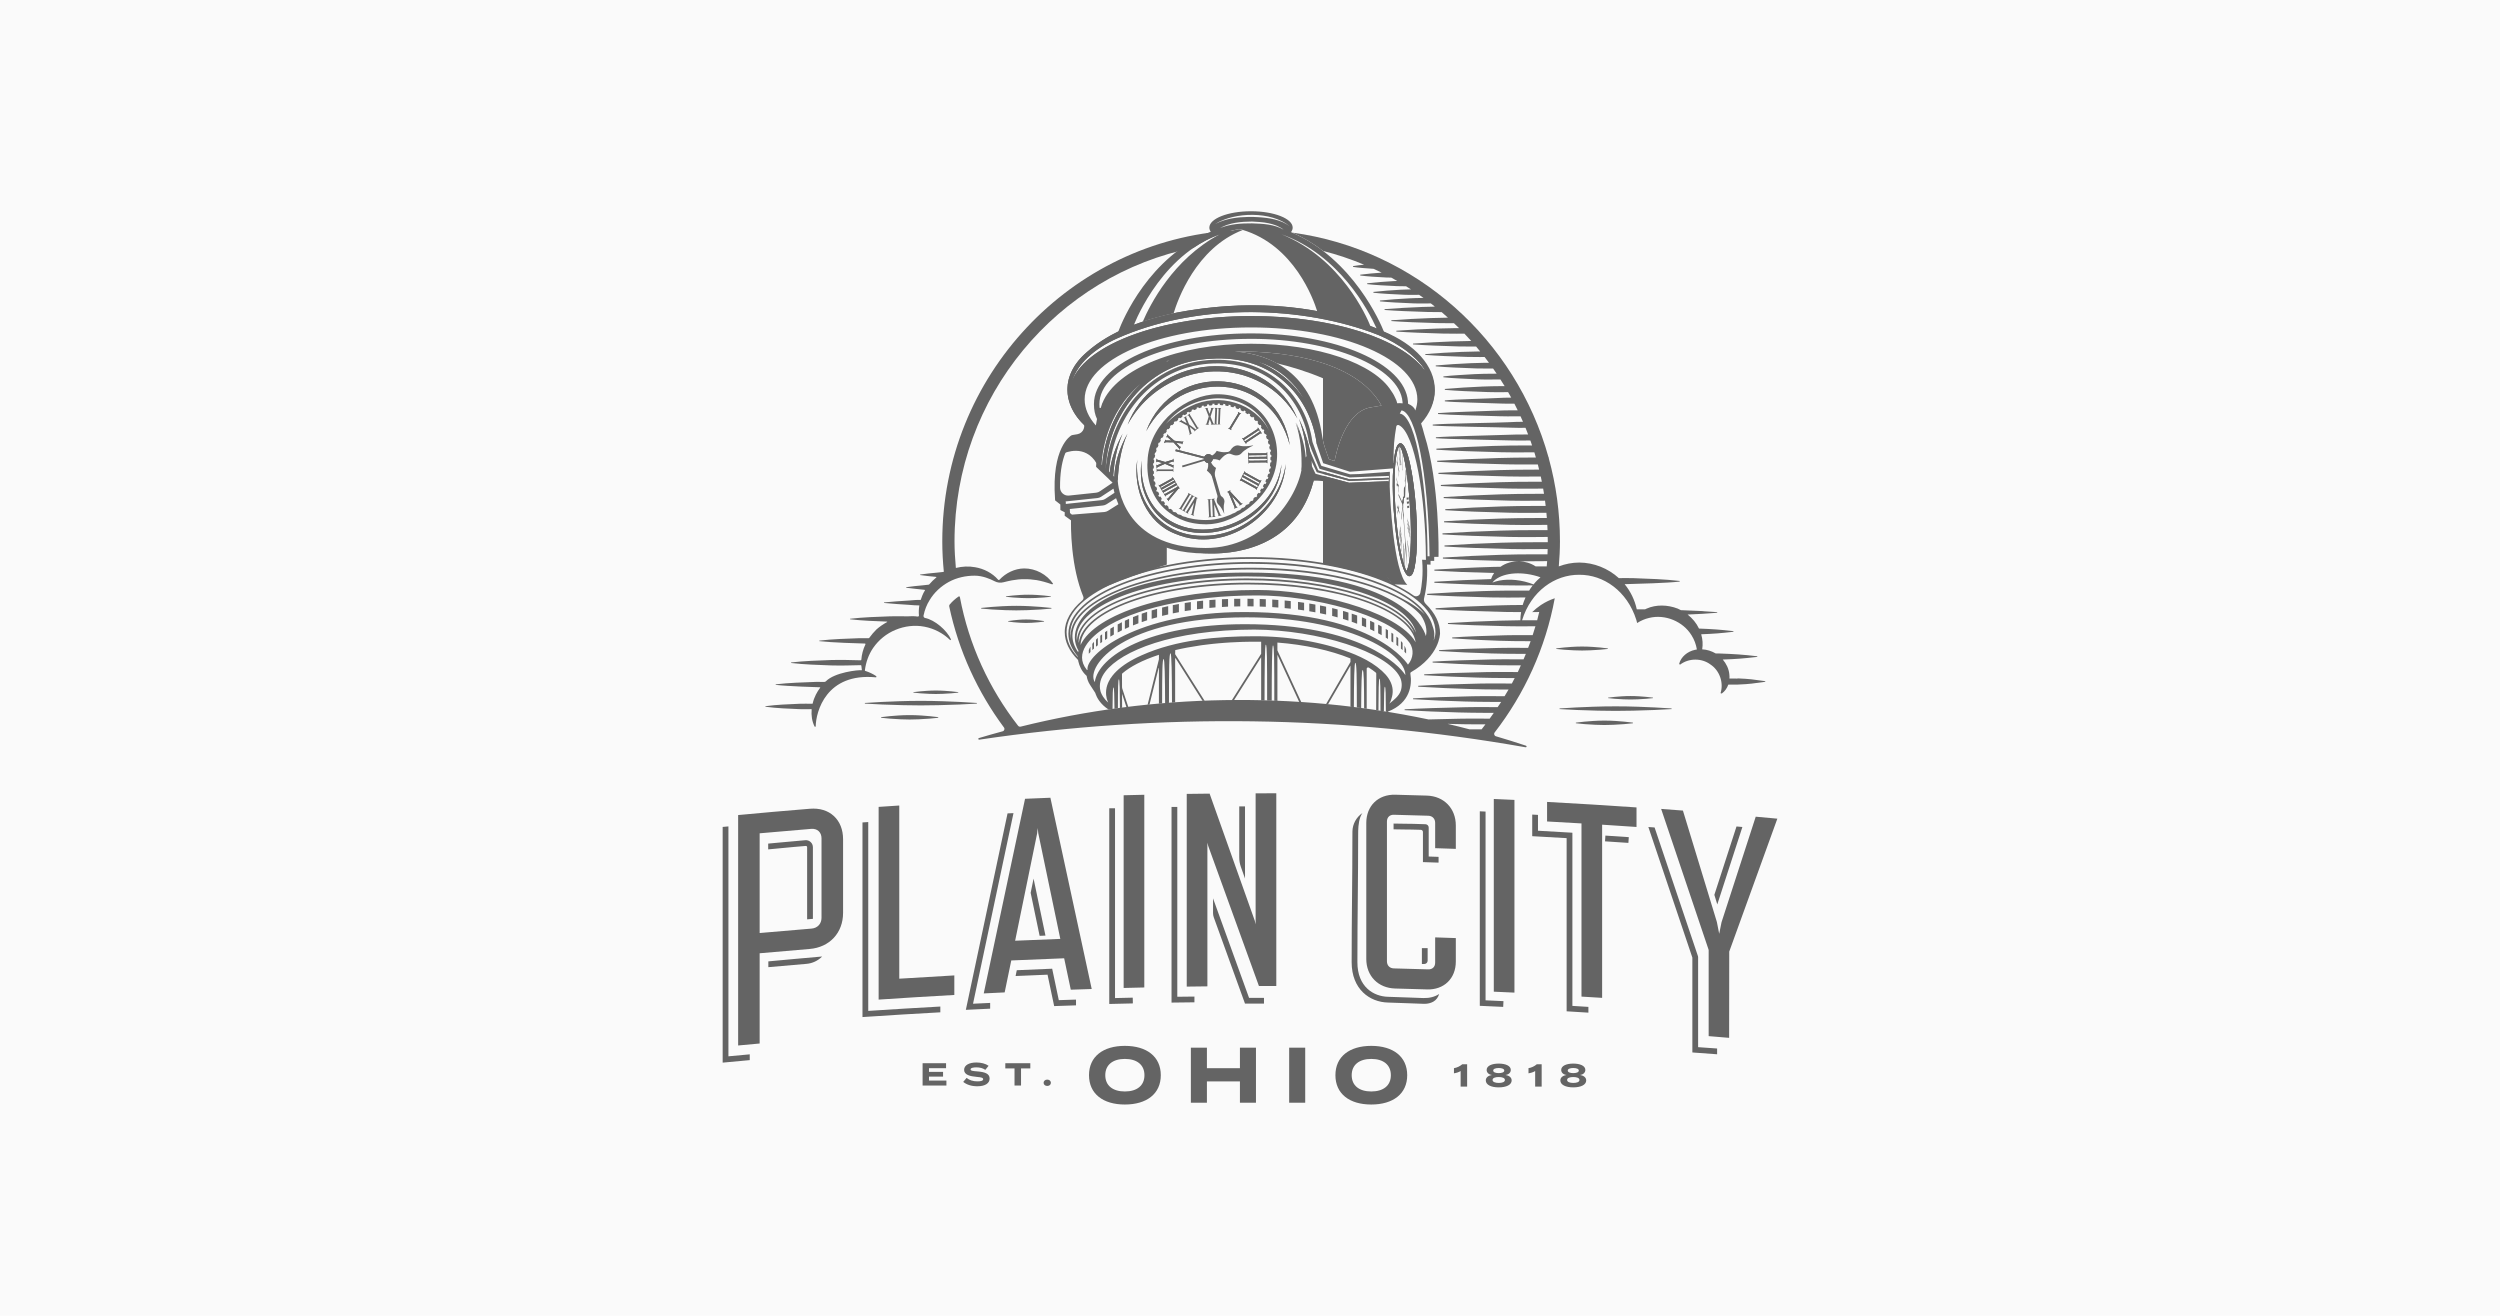 <svg xmlns="http://www.w3.org/2000/svg" id="Layer_2" viewBox="0 0 216 113.684"><defs><style>.cls-1{fill:#fafafa;}.cls-2{fill:#646464;}</style></defs><g id="PARTNERSHIPS_LOGOS"><g><g id="_Grid_Repeat_"><rect class="cls-1" width="216" height="113.684"></rect></g><g><path class="cls-2" d="m62.936,71.401c-.167.015-.332.03-.498.045v20.366l.273-.026c.689-.065,1.378-.129,2.067-.191v-.5c-.614.056-1.228.112-1.842.17v-19.864Z"></path><g><g><path class="cls-2" d="m100.807,31.539l.004-.546c-2.837.153-5.674,4.296-5.674,4.296l-.178,2.27-1.969.343s-.658-.066-1.044,1.251c0,0,1.822-.844,2.817.914l-.017.22.208.164c-.035-.072-.051-.154-.04-.248.028-.24.06-.474.096-.701l.484-2.036-.018.003c1.585-5.157,5.333-5.93,5.333-5.93Z"></path><path class="cls-2" d="m96.603,42.828l-.2-1.015c-0.0.993-.009.376.2,1.015Z"></path><path class="cls-2" d="m95.494,40.879l-.542-.429c.089.182.304.307.542.429Z"></path><path class="cls-2" d="m96.403,41.813v-.019c0-.495-.49-.7-.909-.914l.859.679.05.254Z"></path><path class="cls-2" d="m94.85,44.631l-.097,6.377c2.607-1.15,6.057-2.224,6.057-2.224v-1.6s-3.025-.543-4.19-4.302c-.006-.02-.012-.036-.018-.054l.185.941-1.938.861Z"></path><path class="cls-2" d="m106.674,30.366c1.198.096,2.479.383,3.648,1.021,1.213.294,2.618.713,3.985,1.297v5.371c.043.21.093.418.164.62l.347.992.488.173c.156-.826.929-4.249,3.094-4.637l.96-.163c-2.038-3.644-7.703-4.731-12.685-4.675Z"></path><path class="cls-2" d="m116.564,41.71l-2.257-.602v7.621s3.344.558,5.951,1.708l-.427-.702.082-8.157-3.349.131Z"></path><polygon class="cls-2" points="116.586 41.41 114.306 40.757 114.306 40.946 116.581 41.552 119.914 41.421 119.915 41.282 116.599 41.414 116.586 41.41"></polygon><path class="cls-2" d="m80.079,59.688c-.389.026-.781.061-1.162.112v.043c.342.046.826.079,1.332.104.404.02.809.02,1.213,0,.507-.025.991-.058,1.333-.104v-.043c-.382-.051-.773-.086-1.162-.112-.517-.035-1.037-.035-1.554,0Z"></path><path class="cls-2" d="m89.46,51.667c.507-.025.991-.058,1.333-.104v-.043c-.382-.051-.773-.086-1.162-.112-.517-.035-1.037-.035-1.554,0-.389.026-.781.061-1.162.112v.043c.342.046.826.079,1.332.104.404.02.809.02,1.213,0Z"></path><path class="cls-2" d="m88.035,53.549c-.311.026-.624.061-.929.112v.043c.273.046.66.079,1.065.104.323.02.647.02.97,0,.405-.025.792-.058,1.065-.104v-.043c-.305-.051-.618-.086-.929-.112-.414-.035-.828-.035-1.242,0Z"></path><path class="cls-2" d="m77.608,61.818c-.495.033-.992.078-1.478.143v.055c.435.058,1.051.1,1.695.132.513.026,1.029.026,1.543,0,.644-.032,1.26-.074,1.695-.132v-.055c-.485-.065-.983-.109-1.478-.143-.658-.044-1.318-.044-1.976,0Z"></path><path class="cls-2" d="m77.624,60.588c-.971.034-1.946.08-2.899.147v.057c.853.06,2.061.103,3.324.136,1.007.026,2.02.026,3.027,0,1.263-.033,2.471-.076,3.324-.136v-.057c-.952-.067-1.928-.113-2.899-.147-1.291-.046-2.586-.046-3.877,0Z"></path><path class="cls-2" d="m141.486,60.422c.507-.025.991-.058,1.333-.104v-.043c-.382-.051-.773-.086-1.162-.112-.518-.035-1.037-.035-1.554,0-.389.026-.781.061-1.162.112v.043c.342.046.826.079,1.332.104.404.02.809.02,1.213,0Z"></path><path class="cls-2" d="m137.632,62.292c-.495.033-.992.078-1.478.143v.055c.435.058,1.051.1,1.695.132.513.026,1.029.026,1.543,0,.644-.032,1.26-.074,1.695-.132v-.055c-.485-.065-.983-.109-1.478-.143-.658-.044-1.318-.044-1.976,0Z"></path><path class="cls-2" d="m137.647,61.062c-.971.034-1.946.08-2.899.147v.057c.853.06,2.061.103,3.324.136,1.008.026,2.02.026,3.027,0,1.263-.033,2.471-.076,3.324-.136v-.057c-.952-.067-1.928-.113-2.899-.147-1.291-.046-2.586-.046-3.877,0Z"></path><path class="cls-2" d="m90.843,52.525c-.597-.067-1.209-.113-1.818-.147-.809-.046-1.622-.046-2.431,0-.609.034-1.221.08-1.818.147v.057c.535.06,1.292.103,2.084.136.632.026,1.267.026,1.899,0,.792-.033,1.55-.076,2.084-.136v-.057Z"></path><path class="cls-2" d="m137.385,56.188c.582-.029,1.137-.067,1.53-.119v-.049c-.439-.059-.888-.099-1.334-.129-.594-.04-1.19-.04-1.785,0-.447.03-.896.07-1.334.129v.049c.392.053.948.09,1.53.119.464.023.93.023,1.393,0Z"></path><path class="cls-2" d="m75.704,58.52l.019-.091c-.284-.194-.61-.35-.97-.465-.018-.006-.03-.024-.027-.042.083-.692.32-1.362.711-1.937.482-.7,1.165-1.252,1.949-1.571.778-.322,1.653-.431,2.488-.267.835.156,1.621.568,2.229,1.166l.066-.066c-.358-.799-1.413-1.69-2.243-1.855-.093-.019-.152-.114-.133-.207.099-.474.27-.931.529-1.34.398-.666.989-1.203,1.664-1.571.678-.365,1.45-.536,2.226-.536.679,0,1.333.278,1.724.482.234.122.503.156.758.088.265-.071.525-.123.727-.165.386-.064.726-.111,1.074-.099.348-.017.689.023,1.075.078.385.069.8.177,1.343.368l.076-.054c-.546-.81-1.51-1.328-2.504-1.324-.813.013-1.583.391-2.129.974-.033.035-.087.034-.119-.002-.496-.566-1.216-.949-1.996-1.078-.543-.101-1.108-.069-1.654.064-.068-.758-.116-1.522-.116-2.297,0-12.547,8.903-23.032,20.667-25.37.673-.46,1.42-.852,2.236-1.151-4.034,2.133-6.03,6.117-6.638,7.538.876-.291,1.772-.524,2.664-.719.336-1.119,1.92-5.639,5.975-7.199-.013-.004-.025-.009-.038-.013-.059-.017-.119-.028-.18-.039-.041-.007-.082-.012-.123-.017h-0c-.244.042-.48.097-.713.156.061-.015.117-.037.178-.051-13.971.837-25.085,12.564-25.085,26.864,0,.888.048,1.764.134,2.629-.047.009-.093.021-.141.024-.153.008-.306.034-.46.05-.482.041-.964.096-1.446.163v.047c.458.064.916.116,1.374.157.043.004.05.028.016.056-.214.173-.41.367-.587.575-.023.027-.055.043-.091.045-.157.009-.315.036-.472.052-.482.041-.964.096-1.446.163v.047c.466.065,1.081.122,1.598.182.025.003.036.029.022.05-.173.25-.33.707-.367.824-.337-.019-.673.025-1.01.049-.719.041-1.438.096-2.157.163v.047c.719.067,1.438.122,2.157.163.299.021.597.056.895.051-.048.287-.062.578-.037.863.005.06-.045.107-.105.099-.292-.042-.59-.041-.888-.019-.497-.009-.995-.015-1.492-.002-1.154.043-2.308.076-3.463.21v.047c1.063.123,2.125.16,3.188.199.023.001.029.029.009.04-.326.178-.634.386-.911.63-.228.228-.442.47-.625.73-.015.021-.038.034-.064.034-.265-.002-.529-.008-.794-.001-1.154.042-2.308.076-3.463.21v.047c1.071.124,3.458.197,3.944.207.038.001.058.039.042.073-.202.422-.321.874-.354,1.324-.002.029-.026.051-.056.05-.85-.024-1.7-.046-2.551-.024-1.154.043-2.309.076-3.463.21v.047c1.154.134,2.309.168,3.463.21.851.023,1.702 0,2.554-.023.029-.001.054.021.056.051.008.117.027.233.041.348.004.034-.019.043-.033.041-.26-.041-2.307.176-3.07.951-.035.036-.08.056-.129.056-.249-.002-.499-.007-.749-.001-1.154.043-2.309.076-3.463.21v.047c1.096.127,3.478.201,3.834.209.017 0.0.025.019.014.033-.271.358-.525.819-.65,1.358-.005.019-.022.033-.042.033-.36-.006-.719-.012-1.079-.001-.988.043-1.976.076-2.964.21v.047c.988.134,1.976.167,2.964.21.335.01.67.004,1.006-.001.016,0,.028.013.026.028-.046.513.029,1.029.256,1.483h.093c.012-1.288.902-4.684,5.221-4.257Zm29.742-38.298c.153-.055.312-.101.47-.148-.158.048-.317.094-.47.148Z"></path><path class="cls-2" d="m150.12,58.629c-.232-.007-.464-.008-.696-.006.007-.125.005-.251-.011-.377-.046-.465-.257-.899-.565-1.262,1.219-.044,1.763-.088,2.983-.229v-.054c-1.325-.153-1.976-.192-3.301-.241-.097-.003-.195-.002-.293-.002-.36-.209-.763-.335-1.168-.356.072-.422.042-.871-.086-1.301,1.097-.041,1.688-.089,2.785-.216v-.054c-1.161-.134-1.815-.18-2.975-.223-.222-.473-.566-.884-.984-1.212.965-.034,1.592-.08,2.557-.153v-.053c-1.158-.087-1.979-.136-3.138-.172-.09-.048-.181-.094-.274-.135-.868-.335-1.859-.367-2.688.002-.045.019-.089.041-.133.062-.238,0-.476-0-.714.001-.172-.793-.533-1.546-1.05-2.175,1.311-.043,3.571-.088,4.757-.225v-.054c-1.325-.153-2.651-.192-3.976-.241-.427-.011-.855-.009-1.282-.003-.925-.847-2.165-1.343-3.427-1.346-.603.002-1.199.12-1.76.332.059-.716.1-1.437.1-2.168,0-2.481-.338-4.884-.964-7.166v-.069c-.006,0-.012 0-.018,0-2.832-10.219-11.507-17.999-22.146-19.435.992.432,1.88.979,2.67,1.587,1.215.307,2.393.707,3.533,1.182-.319.034-.637.072-.95.122v.072c.458.072,1.097.124,1.772.166.234.107.468.215.698.329-.621.043-1.243.097-1.851.177v.072c.586.077,1.417.132,2.285.174.132.006.263.005.395.006.173.094.343.194.513.292-.112.005-.223.006-.335.012-.756.044-1.515.102-2.257.188v.072c.664.077,1.605.132,2.588.174.165.007.331.006.496.007.074.001.148.004.221.003.018-0.0.036.001.054.001.142.088.284.176.425.267-.308.005-.616.015-.924.032-.778.044-1.559.102-2.322.188v.072c.684.077,1.651.132,2.663.174.303.013.606.013.909.009.125-0.0.249-.001.373-.004.13.09.26.179.388.271-.003 0-.005-0-.008,0-.042.001-.084-.001-.126-0-.369.005-.738.014-1.107.034-.847.044-1.698.102-2.53.188v.072c.745.077,1.798.132,2.9.174.316.012.633.013.949.01.122-.001.244-.002.366-.005.061-.001.122-.001.184-.002.118.091.234.184.35.276-.088.002-.174.007-.262.01-.279.006-.559.01-.838.021-1.087.044-2.179.102-3.245.188v.072c.955.077,2.307.132,3.721.174.269.008.538.008.807.008.08 0.0.162.003.242.002.053-0.0.106-0.0.159-0.0.185.157.365.319.545.481-.018 0-.036-0-.053,0-.141.001-.28.006-.42.01-.332.006-.663.011-.995.024-1.145.044-2.296.102-3.42.188v.072c1.006.077,2.431.132,3.921.174.313.009.627.009.941.009.06-0.0.121.002.181.002.12-.001.24-.002.36-.003.15.142.301.284.448.43-.155 0-.311-.002-.466-0-.037.001-.074.002-.111.003-.447.005-.894.014-1.34.031-1.174.044-2.354.102-3.505.188v.072c1.031.077,2.492.132,4.019.174.403.011.807.013,1.211.011.024-0.0.047-0.0.071-.001.193-.001.386-.003.58-.005.2.209.397.422.591.638-.065 0-.129-.001-.194,0-.121.001-.241.006-.362.009-.351.006-.703.011-1.054.025-1.145.044-2.296.102-3.42.188v.072c1.006.077,2.431.132,3.921.174.334.01.668.01,1.002.009.044-0.0.088.002.132.001.132-.001.263-.002.395-.003.12.141.235.287.352.43-.091.001-.182-.001-.273,0-.064.001-.127.004-.191.005-.372.006-.745.013-1.117.029-1.059.044-2.122.102-3.159.188v.072c.93.077,2.246.132,3.623.174.36.011.721.013,1.082.011.008-0.0.017-0.0.025-0.0.131-.001.261-.003.392-.004.128.164.252.332.376.499-.098.001-.195-.001-.293,0-.001,0-.002-0-.002,0-.42.005-.841.016-1.261.035-1.019.046-2.042.107-3.042.197v.075c.895.08,2.162.138,3.488.182.362.012.724.013,1.086.011.069-0.0.138-.001.207-.002.058-.001.116-.001.174-.002.104.148.208.296.309.447-.019 0-.037 0-.056 0-.664.002-1.462.013-1.843.038-.696.046-2.022.107-2.704.197v.075c.612.08,2.103.138,3.009.182.224.011.664.013,1.115.011.261.001.561-.002.803-.005.123.191.246.382.364.577-.102 0-.204-.002-.305-0-.54.004-1.081.013-1.62.037-1.086.048-2.176.112-3.241.206v.079c.954.085,2.304.145,3.717.191.44.014.88.013,1.321.009.143-0.0.287 0.0.43-.002.09.157.181.313.267.472-.413.003-.826.012-1.239.037-.803.048-3.708.112-4.496.206v.079c.705.085,3.803.145,4.847.191.351.015.702.013,1.054.008.036 0.0.072.003.108.002.098.19.194.38.287.573-.06.001-.12-.001-.18 0-.622.001-1.245.009-1.866.037-1.086.048-3.775.112-4.84.206v.079c.954.085,3.902.145,5.315.191.457.015.916.013,1.374.009.148 0.0.295.001.443-.002.072.157.141.314.209.472-.416.003-.832.012-1.247.037-.803.048-5.763.112-6.551.206v.079c.706.085,5.858.145,6.902.191.356.016.712.013,1.069.008.016 0.0.032.001.048.001.077.19.151.382.224.574-.694-.001-1.389.006-2.082.037-1.086.048-4.822.112-5.886.206v.079c.954.085,4.949.145,6.362.191.551.018,1.103.013,1.655.006.049.001.099.003.148.003.05.141.096.284.144.426-.115.001-.231-.002-.346 0-1.006-0-2.012.008-3.015.042-1.643.055-3.295.129-4.906.237v.09c1.444.097,3.488.166,5.626.219.733.018,1.468.015,2.203.009.212.001.424.003.636-.001.046.149.087.299.131.449-.119.001-.237-.002-.356,0-.966.002-1.931.012-2.895.042-1.766.055-3.541.129-5.274.237v.09c1.552.097,3.749.166,6.048.219.714.017,1.429.016,2.145.011.167-0.0.335.001.502-.002.039.148.073.299.11.448-.138.001-.277-.002-.415 0-1.023.001-2.046.01-3.067.042-1.747.055-3.503.129-5.217.237v.09c1.536.097,3.709.166,5.982.219.75.018,1.5.015,2.252.01.203 0.0.406.002.609-.001.033.148.061.299.091.448-.207-0-.414-.003-.621-0-1.001.001-2.001.01-3.0.042-1.709.055-3.426.129-5.103.237v.09c1.502.097,3.627.166,5.851.219.733.018,1.467.015,2.202.01.262 0.0.524.001.786-.003.026.15.049.3.073.451-.259-.001-.518-.004-.777-0-.974.001-1.949.01-2.921.042-1.664.055-3.337.129-4.969.237v.09c1.462.097,3.532.166,5.697.219.714.018,1.429.015,2.144.01.305.001.609-.001.914-.005.02.15.038.302.055.453-.301-.002-.602-.005-.903-0-.959.001-1.919.01-2.876.042-1.639.055-3.285.129-4.892.237v.09c1.44.097,3.478.166,5.61.219.703.018,1.407.015,2.111.01.338.001.676-.002,1.014-.007.014.151.027.303.038.454-.339-.003-.679-.005-1.018-0-.971.001-1.941.01-2.91.042-1.658.055-3.323.129-4.95.237v.09c1.457.097,3.519.166,5.676.219.711.018,1.423.015,2.136.01.368.001.736-.003,1.104-.008.008.152.016.303.022.455-.365-.004-.731-.006-1.096,0-.986.001-1.971.01-2.955.042-1.683.055-3.375.129-5.026.237v.09c1.479.097,3.573.166,5.763.219.722.018,1.445.015,2.169.01.386.001.772-.003,1.158-.009.002.122.008.244.008.367,0,.03-.001.059-.001.089-.364-.004-.728-.006-1.092-0-.967.001-1.934.01-2.899.042-1.651.055-3.311.129-4.93.237v.09c1.451.097,3.505.166,5.654.219.708.018,1.418.015,2.128.01.377.001.754-.003,1.13-.009-.004.152-.009.304-.016.456-.361-.004-.723-.006-1.084-0-.982.001-1.964.01-2.944.042-1.677.055-3.362.129-5.007.237v.09c1.474.097,3.559.166,5.741.219.719.018,1.44.015,2.161.01.368.001.736-.002,1.104-.008-.01.152-.024.304-.037.455-.318-.002-.636 0-.954-0-.424-.283-.932-.427-1.445-.451-.565.006-1.134.152-1.59.482-.197.004-.393.005-.59.01-1.927.055-3.237.129-5.127.237v.09c1.507.086,3.01.15,5.162.201-.114.159-.205.335-.265.525-1.8.055-3.086.126-4.897.23v.09c1.693.097,3.464.166,5.97.219.84.018,1.682.015,2.524.009-.115.148-.219.303-.317.463-.002 0-.003 0-.005 0v-.014c-1.329-.011-2.659-.004-3.985.042-1.611.055-3.231.129-4.811.237v.09c1.416.097,3.42.166,5.517.219.982.025,1.966.012,2.95.003.01 0.0.021 0.0.031 0-.095.211-.18.427-.245.649-.756.005-1.511.014-2.266.039-1.76.057-3.529.133-5.256.245v.094c1.547.1,3.736.172,6.027.227.452.011.905.011,1.358.01-.039.233-.06.469-.065.705-.611.005-1.221.017-1.831.037-1.482.048-2.971.112-4.424.206v.079c1.302.085,3.145.145,5.073.191.632.015,1.266.013,1.9.009.195 0.0.39.001.585-.003-.076.257-.156.512-.239.766-.134-.002-.27.002-.404.003-.639-.006-1.277-.01-1.915.007-1.761.046-3.444.106-4.633.191v.079c1.327.094,2.687.158,4.04.206.826.03,1.653.037,2.481.037.085.001.171-.001.257 0-.068.194-.145.384-.218.576-.186-.003-.372-.001-.559-.001-.662-.005-1.323-.007-1.983.008-1.957.046-3.827.107-5.148.191v.079c1.475.094,2.986.158,4.49.206.849.027,1.699.035,2.55.037.15.002.302-0.0.454,0-.065.16-.133.317-.201.475-.251-.004-.503-.004-.755-.004-.65-.005-1.299-.007-1.947.008-1.958.046-3.83.107-5.153.191v.079c1.476.094,2.988.158,4.494.206.83.027,1.662.035,2.493.037.211.003.424.001.636-0-.088.193-.169.39-.261.58-.279-.004-.558-.006-.839-.006-.642-.004-1.285-.005-1.926.009-2.023.046-3.957.107-5.324.191v.079c1.526.094,3.088.158,4.643.206.815.025,1.631.034,2.447.037.222.003.446.001.669-0.0.02-0.0.041,0,.061,0-.082.159-.163.319-.248.476-.048-0-.096-.001-.144-.001-.255-.004-.511-.005-.767-.006-.627-.004-1.253-.005-1.878.009-2.014.046-3.939.107-5.299.191v.079c1.518.094,3.074.158,4.621.206.791.025,1.583.034,2.375.037.195.003.393 0.0.589,0,.073-0.0.147 0.0.22-0-.112.196-.23.388-.346.581-.092-.001-.184-.001-.276-.002-.223-.003-.447-.004-.671-.005-.6-.004-1.2-.004-1.798.009-1.961.044-3.835.102-5.159.182v.075c1.478.09,2.992.151,4.499.197.756.023,1.512.032,2.269.035.172.003.345 0.0.518,0,.109-0.0.217 0.0.326-0-.098.154-.204.302-.305.453-.112-.001-.223-.001-.335-.002-.193-.003-.386-.004-.579-.004-.603-.003-1.206-.004-1.808.009-2.019.044-3.949.102-5.312.182v.075c1.522.09,3.081.151,4.633.197.757.022,1.514.031,2.272.035.15.002.301-0.0.451-0.0.115 0.0.23 0.0.345,0-.118.169-.234.337-.356.503-.112-.001-.224-.001-.337-.002-.179-.003-.357-.003-.536-.004-.58-.003-1.159-.003-1.737.009-.859.019-1.786.04-2.669.064-11.576-2.432-23.792-2.229-35.246.621-.081.02-.167-.009-.219-.075-2.487-3.191-4.251-6.982-5.03-11.122-.009-.05-.067-.075-.109-.047-.289.196-.549.43-.773.697-.037.043-.05.102-.039.158.819,3.858,2.463,7.41,4.731,10.464.089.12.031.29-.113.328-.689.186-1.375.38-2.057.586-.083.025-.054.15.032.137,15.767-2.333,31.511-2.111,47.208.658.087.015.119-.108.036-.136-.862-.288-1.731-.56-2.604-.816-.143-.042-.197-.212-.106-.33,2.577-3.329,4.395-7.282,5.192-11.593-.412.138-.81.328-1.18.573h-.003c0,0-0.0 0-0.0 0h-0c-.019.012-.036.027-.054.04-.249.17-.487.36-.707.578-.001.001-.001.001-.002.002h0c-.001.001-.002.002-.003.003.129-.001.258-.004.387-.006.073-.001.146-.001.219-.002-.057.238-.112.476-.176.711-.186-.001-.371-.003-.558-0-.249-0-.497-.002-.746-0.0.774-2.514,2.834-3.948,4.94-3.929,2.096-.014,4.141,1.403,4.928,3.893.027.092.051.184.073.276.316-.204.663-.357,1.03-.44.689-.173,1.427-.099,2.075.169.65.265,1.227.729,1.598,1.336.233.369.387.787.458,1.219-.055.009-.111.018-.165.032-.645.138-1.205.597-1.365,1.204l.066.084c.761-.587,1.884-.586,2.632-.026.785.511,1.168,1.566.876,2.482l.102.033c.268-.188.458-.461.569-.772.267.003.534.005.802-.003,1.135-.049,1.256-.088,2.391-.241v-.054c-1.134-.153-1.256-.192-2.391-.241Zm-22.556,4.384c-.196-.002-.394.001-.591.002-.635-.165-1.27-.327-1.91-.476.125.004.252.007.372.011.727.021,1.454.03,2.182.034.139.002.28-0.0.419,0,.102 0.0.203 0.0.305,0-.11.143-.216.289-.329.43-.15-.002-.299-.001-.448-.001Zm5.256-12.878c-.114.114-.221.235-.322.359-.24-.093-.489-.179-.755-.243-1.069-.26-2.08-.203-2.8.084.565-.723,2.015-1.01,3.58-.629.2.048.391.107.576.172-.095.083-.19.166-.278.256Zm8.668,2.919c0-.001-0-.002-0-.004.001.001.001.002.002.003-0.0 0-.001.001-.002.001Z"></path></g><g><path class="cls-2" d="m94.813,37.592c-2.88-1.745-3.612-4.865-.895-7.179,2.176-1.914,5.03-2.832,7.811-3.415,5.587-1.052,11.558-.846,16.885,1.249,3.549,1.316,7.621,4.99,3.79,8.488,3.465-3.572-.471-6.829-3.969-8.039-6.735-2.401-15.349-2.377-21.914.541-4.029,1.801-5.814,5.351-1.708,8.355"></path><path class="cls-2" d="m94.913,37.658c-1.636-1.082-2.501-2.341-2.501-3.641,0-3.698,7.047-6.708,15.708-6.708s15.708,3.009,15.708,6.708c0,.991-.49,1.944-1.455,2.831l-.107-.115c.933-.857,1.405-1.771,1.405-2.716,0-3.612-6.976-6.551-15.551-6.551s-15.551,2.939-15.551,6.551c0,1.245.84,2.458,2.431,3.51l-.087.131Z"></path><path class="cls-2" d="m97.424,36.691c2.094-5.392,9.611-6.852,13.475-2.486.498.59.91,1.248,1.195,1.955-.741-1.329-1.833-2.438-3.155-3.119-4.139-2.2-9.314-.445-11.516,3.65"></path><path class="cls-2" d="m99.027,37.256c2.369-6.276,11.426-5.553,12.413,1.204-1.628-6.292-9.45-6.743-12.413-1.204"></path><path class="cls-2" d="m110.72,40.122c-.397,6.166-10.136,8.583-11.984,2.034-.185-.781-.206-1.588-.107-2.371-.1,1.568.319,3.206,1.378,4.343,3.47,3.606,10.128.752,10.713-4.005"></path><path class="cls-2" d="m121.765,49.782h-.009c-.624-.023-1.16-2.989-1.346-5.769-.19-2.827-.021-5.193.399-5.627.059-.061.122-.09.195-.088.625.023,1.161,2.99,1.347,5.769.19,2.827.022,5.193-.399,5.627-.056.058-.119.088-.186.088m-.771-11.327c-.011,0-.036.003-.072.04-.328.339-.565,2.384-.355,5.507.241,3.601.86,5.611,1.196,5.623.007 0.0.036 0.0.076-.04.328-.338.565-2.383.355-5.506-.241-3.601-.86-5.611-1.196-5.623h-.003Z"></path><path class="cls-2" d="m121.45,49.509h-.008l.006-.157c.018-.004.036-.01.057-.031.309-.317.517-2.412.33-5.371-.221-3.504-.664-5.408-.968-5.42l.006-.157c.714.028,1.037,4.268,1.119,5.567.176,2.779.019,5.089-.374,5.49-.051.052-.107.078-.168.078"></path><path class="cls-2" d="m104.788,39.613c0,.207-.168.375-.375.375-.207,0-.375-.168-.375-.375s.168-.375.375-.375c.207,0,.375.168.375.375"></path><path class="cls-2" d="m104.268,39.977c-.195-.072-.294-.287-.222-.482.072-.195.287-.294.482-.222.195.072.294.287.222.482-.072.194-.287.294-.482.222"></path><polygon class="cls-2" points="106.357 37.057 106.222 36.976 107.016 35.657 107.151 35.738 106.357 37.057"></polygon><polygon class="cls-2" points="106.319 36.958 106.101 36.998 106.399 37.163 106.319 36.958"></polygon><polygon class="cls-2" points="107.024 35.793 107.243 35.759 106.95 35.585 107.024 35.793"></polygon><polygon class="cls-2" points="107.508 38 107.422 37.869 108.708 37.022 108.794 37.153 107.508 38"></polygon><polygon class="cls-2" points="107.517 37.895 107.304 37.837 107.501 38.114 107.517 37.895"></polygon><polygon class="cls-2" points="108.655 37.147 108.867 37.211 108.679 36.928 108.655 37.147"></polygon><polygon class="cls-2" points="107.677 38.253 107.591 38.121 108.876 37.274 108.962 37.406 107.677 38.253"></polygon><polygon class="cls-2" points="107.686 38.147 107.472 38.089 107.669 38.366 107.686 38.147"></polygon><polygon class="cls-2" points="108.824 37.399 109.036 37.464 108.847 37.181 108.824 37.399"></polygon><polygon class="cls-2" points="107.921 39.334 107.919 39.177 109.458 39.158 109.461 39.315 107.921 39.334"></polygon><polygon class="cls-2" points="107.985 39.251 107.837 39.086 107.853 39.426 107.985 39.251"></polygon><polygon class="cls-2" points="109.347 39.235 109.49 39.404 109.485 39.064 109.347 39.235"></polygon><polygon class="cls-2" points="107.926 39.638 107.924 39.481 109.464 39.462 109.466 39.619 107.926 39.638"></polygon><polygon class="cls-2" points="107.991 39.554 107.842 39.39 107.858 39.73 107.991 39.554"></polygon><polygon class="cls-2" points="109.352 39.539 109.496 39.708 109.49 39.368 109.352 39.539"></polygon><polygon class="cls-2" points="107.951 39.966 107.948 39.809 109.467 39.791 109.469 39.948 107.951 39.966"></polygon><polygon class="cls-2" points="108.014 39.883 107.867 39.721 107.884 40.056 108.014 39.883"></polygon><polygon class="cls-2" points="109.357 39.868 109.499 40.035 109.493 39.699 109.357 39.868"></polygon><polygon class="cls-2" points="108.851 41.696 107.502 40.954 107.579 40.816 108.927 41.558 108.851 41.696"></polygon><polygon class="cls-2" points="107.6 40.913 107.551 40.697 107.398 41 107.6 40.913"></polygon><polygon class="cls-2" points="108.792 41.571 108.834 41.788 108.996 41.489 108.792 41.571"></polygon><polygon class="cls-2" points="108.707 41.963 107.357 41.221 107.434 41.083 108.783 41.825 108.707 41.963"></polygon><polygon class="cls-2" points="107.455 41.18 107.406 40.963 107.253 41.267 107.455 41.18"></polygon><polygon class="cls-2" points="108.647 41.838 108.689 42.055 108.851 41.756 108.647 41.838"></polygon><polygon class="cls-2" points="108.547 42.25 107.216 41.519 107.292 41.381 108.623 42.113 108.547 42.25"></polygon><polygon class="cls-2" points="107.313 41.477 107.266 41.264 107.114 41.563 107.313 41.477"></polygon><polygon class="cls-2" points="108.489 42.126 108.53 42.341 108.691 42.046 108.489 42.126"></polygon><polygon class="cls-2" points="104.136 39.648 101.551 38.977 101.59 38.825 104.175 39.496 104.136 39.648"></polygon><path class="cls-2" d="m122.35,44.068c-.186-2.78-.721-5.746-1.347-5.769h-.008c-.067,0-.129.029-.185.088-.421.433-.589,2.8-.399,5.627.187,2.779.722,5.746,1.347,5.77h.008c.067,0,.13-.03.186-.088.421-.434.588-2.8.399-5.627m-1.46-5.528c.303.101.73,1.991.945,5.41.187,2.959-.021,5.054-.33,5.371-0.0 0-.001,0-.001.001-.334-.684-.75-2.517-.937-5.319-.203-3.021.012-5.027.323-5.462"></path><polygon class="cls-2" points="106.69 43.876 106.11 42.498 106.24 42.414 107.245 43.502 107.129 43.609 106.429 42.849 106.835 43.815 106.69 43.876"></polygon><polygon class="cls-2" points="106.23 42.558 106.312 42.356 106.017 42.515 106.23 42.558"></polygon><polygon class="cls-2" points="107.156 43.484 107.091 43.693 107.371 43.509 107.156 43.484"></polygon><polygon class="cls-2" points="106.728 43.754 106.628 43.949 106.936 43.815 106.728 43.754"></polygon><rect class="cls-2" x="100.287" y="41.824" width="1.301" height=".157" transform="translate(-7.675 54.049) rotate(-28.926)"></rect><polygon class="cls-2" points="100.415 42.189 100.231 42.114 100.396 42.385 100.415 42.189"></polygon><polygon class="cls-2" points="101.421 41.631 101.604 41.711 101.447 41.436 101.421 41.631"></polygon><rect class="cls-2" x="100.149" y="41.595" width="1.301" height=".157" transform="translate(-7.582 53.954) rotate(-28.926)"></rect><polygon class="cls-2" points="100.277 41.96 100.093 41.885 100.258 42.156 100.277 41.96"></polygon><polygon class="cls-2" points="101.283 41.402 101.466 41.482 101.309 41.207 101.283 41.402"></polygon><rect class="cls-2" x="100.427" y="42.07" width="1.301" height=".157" transform="translate(-7.777 54.148) rotate(-28.926)"></rect><polygon class="cls-2" points="100.556 42.435 100.371 42.36 100.536 42.631 100.556 42.435"></polygon><polygon class="cls-2" points="101.561 41.876 101.744 41.957 101.587 41.681 101.561 41.876"></polygon><polygon class="cls-2" points="100.987 43.22 100.867 43.12 101.478 42.388 100.714 42.821 100.637 42.685 101.777 42.037 101.876 42.156 100.987 43.22"></polygon><polygon class="cls-2" points="101.75 42.173 101.745 41.958 101.933 42.209 101.75 42.173"></polygon><polygon class="cls-2" points="100.723 42.699 100.711 42.914 100.543 42.645 100.723 42.699"></polygon><polygon class="cls-2" points="100.982 43.098 101.003 43.313 100.797 43.081 100.982 43.098"></polygon><polygon class="cls-2" points="99.987 40.366 99.925 40.223 100.423 40.006 99.911 39.858 99.956 39.707 100.676 39.915 100.685 40.063 99.987 40.366"></polygon><polygon class="cls-2" points="100.078 40.267 99.92 40.143 99.932 40.478 100.078 40.267"></polygon><polygon class="cls-2" points="100.031 39.802 99.92 39.615 99.903 39.949 100.031 39.802"></polygon><polygon class="cls-2" points="101.321 40.366 100.64 40.071 100.648 39.924 101.351 39.708 101.397 39.857 100.897 40.011 101.383 40.223 101.321 40.366"></polygon><polygon class="cls-2" points="101.277 40.263 101.387 40.143 101.375 40.478 101.277 40.263"></polygon><polygon class="cls-2" points="101.306 39.79 101.386 39.615 101.402 39.949 101.306 39.79"></polygon><polygon class="cls-2" points="101.423 38.22 100.662 38.211 100.665 38.054 101.208 38.061 100.802 37.715 100.904 37.596 101.475 38.082 101.423 38.22"></polygon><polygon class="cls-2" points="100.786 38.158 100.692 37.98 100.567 38.29 100.786 38.158"></polygon><polygon class="cls-2" points="100.934 37.713 100.91 37.498 100.757 37.795 100.934 37.713"></polygon><polygon class="cls-2" points="101.878 38.758 101.379 38.209 101.447 38.079 102.177 38.169 102.157 38.324 101.638 38.26 101.995 38.652 101.878 38.758"></polygon><polygon class="cls-2" points="101.881 38.646 102.031 38.581 101.883 38.882 101.881 38.646"></polygon><polygon class="cls-2" points="102.102 38.226 102.247 38.099 102.124 38.41 102.102 38.226"></polygon><path class="cls-2" d="m111.089,40.08c-.249,4.434-5.34,7.813-9.5,6.053-2.551-.947-3.718-3.866-3.328-6.425-.305,3.641,2.129,6.721,5.888,6.583,3.362-.047,6.503-2.853,6.94-6.211"></path><polygon class="cls-2" points="105.103 36.626 104.949 36.622 105.004 35.269 105.158 35.273 105.103 36.626"></polygon><polygon class="cls-2" points="105.024 36.55 104.876 36.674 105.169 36.672 105.024 36.55"></polygon><polygon class="cls-2" points="105.074 35.37 105.226 35.25 104.933 35.243 105.074 35.37"></polygon><polygon class="cls-2" points="105.395 36.624 105.241 36.62 105.295 35.278 105.449 35.283 105.395 36.624"></polygon><polygon class="cls-2" points="105.317 36.549 105.169 36.672 105.46 36.67 105.317 36.549"></polygon><polygon class="cls-2" points="105.366 35.378 105.517 35.259 105.226 35.252 105.366 35.378"></polygon><polygon class="cls-2" points="104.7 36.674 104.52 36.231 104.384 36.673 104.237 36.628 104.436 35.978 104.58 35.97 104.842 36.612 104.7 36.674"></polygon><polygon class="cls-2" points="104.744 36.54 104.614 36.683 104.956 36.675 104.744 36.54"></polygon><polygon class="cls-2" points="104.324 36.569 104.145 36.689 104.473 36.69 104.324 36.569"></polygon><polygon class="cls-2" points="104.443 36.009 104.167 35.307 104.31 35.248 104.508 35.75 104.668 35.251 104.815 35.298 104.588 36.002 104.443 36.009"></polygon><polygon class="cls-2" points="104.714 35.351 104.592 35.246 104.92 35.242 104.714 35.351"></polygon><polygon class="cls-2" points="104.249 35.346 104.074 35.274 104.401 35.241 104.249 35.346"></polygon><path class="cls-2" d="m109.023,35.715c-.961-1.066-2.318-1.652-3.82-1.652-2.611,0-5.749,2.35-6.04,5.495-.153,1.645.265,3.106,1.176,4.116.271.3.587.562.935.788.073.051.149.097.225.144h0c.009.006.019.012.028.017.262.157.544.287.847.389.036.012.071.024.107.036.084.026.169.052.256.075.098.025.199.047.3.067.072.014.145.026.219.038.107.017.216.031.327.042.05.005.1.009.151.013.159.012.319.02.484.02.141,0,.285-.009.428-.023.049-.005.098-.012.147-.018.095-.012.19-.026.285-.045.06-.011.12-.023.18-.036.084-.019.167-.04.251-.064.066-.018.131-.034.197-.055.067-.021.132-.045.198-.069.155-.054.308-.114.46-.182.041-.018.082-.036.122-.055.097-.045.192-.093.287-.144.033-.018.067-.036.1-.055.101-.055.201-.112.299-.173,0-0.0 0-0.0 0-0,1.63-.977,2.967-2.659,3.147-4.614.14-1.508-.334-2.986-1.299-4.056m.645,1.529c-1.203-2.447-4.389-3.354-6.782-2.152-.797.367-1.528.886-2.141,1.526,2.378-2.971,7.245-3.097,8.924.627m-.584,4.968c-.037-.024-.085-.014-.109.022-.028.043-.057.086-.087.128-.024.036-.015.084.021.109.013.009.027.012.041.013-.038.048-.076.097-.116.145-.005-.012-.008-.024-.019-.032-.033-.026-.082-.021-.109.014-.031.04-.063.08-.096.119-.028.033-.023.082.01.11.006.005.013.004.02.007-.038.041-.077.082-.117.123-.002-.003-.002-.008-.005-.011-.032-.029-.081-.027-.111.004-.035.038-.07.076-.106.113-.029.031-.028.08.003.11-.039.036-.079.071-.119.106-.03-.026-.074-.026-.103 0-.037.035-.075.07-.114.104-.028.025-.029.064-.012.095-.045.036-.092.069-.137.104-.027-.016-.06-.02-.086.002-.04.032-.08.065-.122.096-.024.019-.028.048-.023.076-.05.036-.102.068-.154.102-.024-.01-.05-.013-.073.004-.042.029-.085.059-.128.087-.021.013-.03.035-.032.058-.056.034-.111.068-.168.1-.02-.007-.043-.006-.062.006-.045.026-.089.052-.133.077-.015.008-.023.023-.03.037-.067.035-.133.072-.201.104-.014-.001-.028-.004-.043.003l-.14.068c-.006.003-.008.01-.013.014-.083.036-.165.076-.248.108-.007.001-.014-.003-.021-0-.047.02-.096.038-.145.057-.001 0-.001.001-.002.002-.105.038-.209.076-.315.107-.012.004-.024.007-.035.011-.487.142-.978.218-1.452.218-.43,0-.835-.041-1.219-.116-.003-.001-.004-.004-.007-.005-.051-.011-.101-.023-.15-.034-.004-.001-.007.002-.011.002-.084-.019-.171-.035-.253-.058-.009-.011-.018-.022-.032-.027-.05-.015-.098-.032-.145-.049-.018-.007-.034-.004-.05.001-.065-.021-.132-.04-.195-.064-.006-.021-.019-.04-.042-.05-.048-.02-.094-.041-.139-.063-.023-.012-.047-.007-.069.005-.056-.025-.114-.049-.169-.076.002-.028-.007-.056-.033-.072-.044-.026-.088-.052-.131-.079-.029-.019-.063-.011-.089.011-.048-.028-.097-.056-.145-.085.018-.034.013-.075-.018-.098-.041-.031-.081-.062-.12-.095-.033-.028-.083-.023-.11.011-.001.002-0.0.003-.001.005-.045-.033-.09-.066-.133-.101.005-.003.012-.002.017-.007.029-.031.028-.081-.003-.111-.036-.035-.073-.071-.108-.108-.029-.03-.079-.031-.111-.002-.009.008-.009.019-.013.03-.045-.044-.092-.086-.135-.132.017-0.0.033-.005.046-.016.034-.028.039-.076.011-.11-.032-.039-.063-.079-.093-.12-.026-.035-.075-.04-.109-.016-.02.014-.028.036-.029.059-.021-.031-.041-.064-.061-.097-.017-.027-.033-.054-.05-.081.003 0.0.007.002.01.002.014,0,.029-.004.041-.012.037-.023.048-.071.025-.108-.028-.043-.054-.087-.079-.131-.021-.039-.07-.052-.106-.029-.015.009-.023.023-.03.038-.028-.055-.053-.112-.08-.169.001,0,.002.001.002.001.012,0,.023-.002.033-.008.039-.019.056-.065.037-.104-.022-.046-.043-.093-.064-.14-.017-.04-.062-.059-.102-.04-.012.005-.017.016-.024.025-.007-.018-.012-.037-.019-.055-.013-.037-.026-.074-.038-.111.007,0,.015-.001.023-.004.041-.015.062-.059.048-.1-.017-.048-.033-.097-.049-.146-.013-.041-.057-.062-.098-.05-.008.002-.011.01-.017.014-.014-.048-.023-.099-.035-.148-.001-.005-.002-.01-.003-.015.005-0.0.009-0.0.014-.002.042-.009.068-.052.057-.094-.012-.05-.023-.1-.034-.15-.009-.042-.052-.068-.093-.06-.005.001-.007.007-.012.009-.009-.052-.013-.108-.021-.161.002,0,.005,0,.008-.001.042-.006.071-.046.065-.089-.007-.05-.014-.101-.02-.152-.005-.043-.045-.076-.087-.068-.003 0-.003.003-.006.003-.005-.052-.007-.105-.011-.158h.002c.043-.002.076-.039.074-.083l-.008-.154c-.002-.042-.041-.073-.079-.073-.001-.052-.005-.104-.004-.157h.001c.043,0,.078-.034.078-.077 0-.052.002-.103.004-.155.001-.039-.029-.07-.068-.077.001-.017.002-.035.002-.052.002-.036.002-.071.005-.107h.001c.04,0,.074-.031.078-.072l.015-.152c.004-.038-.021-.07-.057-.081.007-.053.014-.107.024-.159.001,0,.002 0.0.002 0.0.037,0,.07-.026.077-.064.009-.05.019-.101.031-.152.008-.037-.015-.07-.048-.085.005-.024.012-.047.019-.071.007-.029.015-.057.023-.086.003 0.0.005.001.007.001.034,0,.065-.022.075-.056.015-.05.029-.099.045-.147.012-.037-.008-.074-.042-.09.005-.014.011-.026.015-.04.014-.037.029-.074.043-.112.005.001.011.003.017.003.031,0,.06-.019.073-.049.019-.047.038-.095.059-.142.017-.038-.001-.08-.037-.099.021-.049.048-.095.071-.142.008.003.017.006.025.006.029,0,.056-.016.069-.043.024-.045.047-.091.071-.136.02-.036.006-.081-.029-.102.026-.047.055-.092.082-.138.012.006.024.01.036.01.026,0,.052-.013.066-.037.027-.044.055-.088.083-.13.023-.036.013-.082-.021-.106.029-.043.057-.087.088-.13.014.009.029.014.045.014.024,0,.048-.011.064-.033.03-.04.061-.081.092-.122.027-.033.021-.082-.012-.109.001-.001.002-.002.002-.003.032-.04.061-.083.094-.123.001.001.001.004.003.005.015.013.033.019.051.019.022,0,.044-.009.059-.027.032-.037.065-.074.103-.116.028-.033.022-.078-.01-.107-0,0-.001,0-.001-0.0.018-.02.037-.04.055-.061.019-.02.036-.042.055-.062.002.002.001.005.003.007.015.015.035.023.055.023.02,0,.04-.007.055-.023.037-.036.074-.073.111-.108.031-.03.033-.079.003-.11-.002-.002-.004-.001-.006-.002.04-.037.078-.075.119-.112.002.003.001.007.003.01.015.017.037.026.059.026.019,0,.036-.006.052-.019.039-.033.078-.067.118-.1.034-.027.039-.076.011-.109-.002-.003-.007-.003-.009-.005.043-.035.086-.07.13-.104.002.004 0.0.009.003.013.015.021.039.032.063.032.017,0,.032-.005.046-.015.042-.031.083-.06.126-.09.035-.024.045-.073.019-.108-.003-.005-.01-.005-.014-.009.036-.025.073-.05.109-.074.011-.007.021-.014.031-.021.002.006-0.0.012.003.018.015.023.04.036.066.036.014,0,.029-.004.042-.012.043-.027.087-.054.131-.081.037-.022.05-.069.028-.107-.004-.007-.012-.008-.018-.014.05-.03.102-.057.152-.085.001.007-.002.015.002.022.014.026.041.041.069.041.012,0,.025-.003.037-.009.046-.024.092-.047.138-.071.038-.019.054-.066.035-.104-.004-.009-.014-.012-.021-.019.054-.026.108-.05.163-.075 0.0.01-.004.019.001.029.013.029.041.047.071.047.01,0,.021-.002.031-.007.047-.02.095-.04.142-.059.04-.017.059-.062.043-.102-.005-.012-.016-.017-.025-.025.058-.023.108-.038.166-.059-.002.011.001.019.005.03.01.033.041.054.074.054.008,0,.017-.001.025-.005.049-.016.097-.031.147-.047.042-.012.065-.056.052-.097-.004-.015-.016-.024-.027-.033.061-.019.123-.032.184-.048-.004.013-.009.025-.006.039.008.036.04.06.076.06.006,0,.012-.001.018-.002.05-.012.1-.023.151-.034.042-.009.069-.05.06-.093-.004-.017-.015-.029-.027-.039.064-.014.128-.021.192-.031-.007.013-.014.027-.011.043.005.039.039.067.078.067.003,0,.007,0,.011-.001.051-.007.102-.014.153-.019.043-.004.074-.043.069-.086-.002-.017-.009-.033-.02-.047.042-.004.083-.004.125-.007.023-.001.046-.002.069-.004-.009.013-.018.028-.017.045.001.043.036.076.078.076h.003c.052-.002.102-.003.154-.003.043,0,.078-.035.078-.078,0-.02-.009-.037-.021-.05.067 0.0.133.007.199.009-.011.013-.021.029-.022.046-.002.043.031.08.074.082.051.003.102.007.153.011.002.001.005.001.007.001.04,0,.074-.031.078-.071.002-.02-.005-.04-.017-.055.049.005.097.016.145.022.018.003.036.005.053.008-.013.012-.024.026-.027.044-.006.043.023.082.066.089.05.007.101.016.151.026.005 0.0.01.001.014.001.037,0,.07-.026.077-.063.004-.02-.002-.04-.012-.056.066.014.13.033.195.05-.013.01-.025.023-.03.04-.01.042.014.084.057.095.05.013.099.026.148.041.007.002.015.003.022.003.033,0,.065-.022.075-.056.006-.019.002-.038-.006-.054h0c.063.019.123.045.185.067-.013.009-.026.019-.031.036-.015.041.006.085.046.1.048.018.096.036.144.056.009.004.019.005.029.005.031,0,.06-.018.073-.049.007-.017.005-.036-0-.052.059.025.116.056.174.084.001 0.0.002.001.002.001-.013.007-.027.016-.034.031-.019.038-.002.085.037.104.046.022.091.045.136.069.012.006.025.009.037.009.028,0,.055-.015.069-.041.008-.016.007-.032.005-.048.056.031.109.068.164.102-.012.006-.026.012-.033.024-.023.037-.011.085.026.107.043.027.086.055.128.083.014.009.029.014.044.014.025,0,.05-.012.065-.034.009-.013.009-.029.009-.043.052.037.1.078.15.117-.011.005-.023.007-.031.017-.027.034-.021.083.013.109.04.032.08.065.12.097.015.012.032.017.05.017.023,0,.045-.009.061-.029.009-.01.008-.024.011-.036.046.04.089.086.133.128-.01.004-.021.005-.029.012-.03.031-.029.081.002.11.036.036.073.071.109.109.015.016.036.024.056.024.019,0,.039-.007.055-.022.008-.008.009-.02.013-.03.003.003.007.007.01.01.003.003.006.006.009.009.034.038.064.08.097.119-.009.003-.018.002-.025.008-.033.028-.036.077-.009.11.033.038.065.078.097.119.015.019.039.03.062.03.017,0,.033-.005.048-.017.007-.006.008-.015.012-.023v0c.035.046.067.095.1.142l0.0 0c-.007.002-.014,0-.02.005-.036.024-.045.073-.021.108.029.042.057.085.085.128.015.024.04.037.066.037.014,0,.029-.004.041-.012.006-.003.007-.01.011-.015.029.049.057.097.084.147,0,0,0,0.0 0.0 0-.005.002-.011-.001-.016.002-.038.02-.052.067-.033.105.025.045.048.091.071.136.013.027.041.043.07.043.012,0,.024-.002.035-.009.004-.002.005-.007.008-.009.024.05.048.1.07.151-.005.001-.009-.002-.013,0-.04.017-.059.062-.042.102.019.048.039.095.057.143.012.031.041.05.073.05.009,0,.018-.002.028-.005.002-.001.003-.004.006-.005 0.0 0.0 0.0.001.001.002.018.051.04.1.057.152-.005.001-.008-.002-.013-.001-.041.013-.064.056-.051.097.015.048.029.097.042.147.009.035.041.058.076.058.007,0,.013-.001.02-.002.002-.001.003-.003.005-.004.007.029.015.058.024.088.005.024.013.046.019.07-.004,0-.007-.003-.011-.002-.042.009-.07.05-.06.092.009.049.019.1.028.15.006.038.039.065.077.065.004,0,.009-.001.013-.001.002-0.0.003-.002.005-.003.004.022.008.045.011.068.005.031.011.061.015.092-.003 0-.006-.003-.009-.002-.043.005-.075.043-.07.085.006.051.01.102.014.153.003.041.037.073.078.073h.005c.003,0,.005-.003.007-.003.004.054.008.108.009.162-.003-0-.005-.004-.008-.004-.043,0-.078.035-.078.078l.001.063-.001.091c-0.0.043.034.079.076.08h.002c.003,0,.005-.003.009-.004-.001.055-.004.11-.007.165-.005-.001-.007-.006-.012-.006-.039-.001-.081.029-.084.072l-.005.074c-.005.051-.011.102-.017.152-.005.043.024.082.067.088.004.001.007.001.01.001.002,0,.003-.002.004-.002-.007.055-.016.111-.025.166-.005-.003-.008-.009-.014-.01-.043-.012-.083.019-.092.061-.01.05-.021.1-.033.15-.01.042.017.084.059.094.006.001.012.002.017.002.001,0,.002-.001.003-.001-.003.01-.006.02-.008.03-.012.045-.024.09-.036.135-.007-.005-.01-.013-.019-.015-.042-.014-.085.01-.097.052-.015.049-.031.097-.048.146-.014.041.007.085.048.099.009.003.017.005.026.005.002,0,.004-.002.006-.002-.019.056-.043.11-.064.166-.007-.008-.012-.019-.023-.023-.038-.016-.085.002-.102.042-.019.047-.04.093-.062.14-.018.039-.001.085.038.104.01.005.022.007.033.007.004,0,.007-.002.011-.003-.026.057-.058.112-.086.168-.007-.012-.013-.025-.026-.032-.037-.019-.086-.005-.106.033-.024.045-.049.09-.074.135-.021.037-.009.085.029.106.012.007.025.011.038.011.004,0,.007-.002.01-.003-.032.057-.068.111-.102.166,0,0,0,0-0.0 0-.005-.016-.013-.032-.028-.042"></path><path class="cls-2" d="m110.899,34.205c-3.864-4.365-11.382-2.905-13.475,2.486,2.202-4.094,7.377-5.851,11.516-3.65,1.322.681,2.414,1.79,3.155,3.119-.285-.707-.698-1.365-1.195-1.956"></path><path class="cls-2" d="m99.027,37.256c2.963-5.539,10.785-5.088,12.413,1.204-.987-6.757-10.044-7.479-12.413-1.204"></path><path class="cls-2" d="m98.736,42.156c1.848,6.549,11.587,4.133,11.984-2.034-.586,4.757-7.243,7.611-10.713,4.005-1.059-1.137-1.478-2.775-1.378-4.343-.1.784-.078,1.591.107,2.371"></path><path class="cls-2" d="m112.771,39.805c-.037-1.135-.382-2.283-.833-3.294.472,1.362.541,2.705.513,4.084l.155.012c-.416,1.923-2.115,6.39-8.951,7.162,0,0,7.958,1.066,9.848-6.24l-.732-1.725Z"></path><path class="cls-2" d="m104.413,39.237c-.107,0-.202.046-.271.118-.033.031-.058.069-.078.111l-2.474-.641-.039.152,2.476.642c-0.0.014,0,.029.001.043l-1.903.567.045.15,1.908-.568c.043.073.105.135.19.166.142.052.295.012.395-.089.076-.069.125-.166.125-.276,0-.005-.002-.008-.003-.013l2.853-.85-.044-.15-2.848.849c-.062-.123-.186-.211-.333-.211"></path><path class="cls-2" d="m111.27,32.851c-1.761-1.597-4.083-2.347-6.715-2.165l-.361.026c-4.916.381-8.7,4.51-8.997,9.817l.314.017c.288-5.147,3.95-9.152,8.706-9.522l.36-.026c5.634-.385,8.719,3.549,9.191,7.37l.312-.038c-.259-2.099-1.282-4.097-2.809-5.481"></path><path class="cls-2" d="m122.35,44.068c-.153-2.289-.543-4.7-1.025-5.494-.104-.171-.211-.271-.322-.275-.001,0-.001.001-.002.001h-.006c-.016,0-.03.007-.045.01-.017.004-.035.004-.052.012-.004.002-.007.006-.012.009-.027.014-.053.031-.078.057-.42.434-.588,2.8-.399,5.627.152,2.272.538,4.667,1.015,5.479.107.181.217.286.332.29h.008c.067,0,.13-.029.186-.088.421-.434.589-2.8.399-5.627m-1.004,3.836l.04,1.102-.003.021c-.01-.028-.021-.059-.031-.09l-.011-.102.005-.932Zm.064,1.195l-.004-.033-.057-1.551.009-.038-.043-.145.012.102-.007,1.297-.012.033.043.171c-.014-.04-.027-.078-.041-.121l-.011-.107-.016-1.474.011-.023-.045-.19-.04-.17.013.129.015,1.47-.011.028.041.167-.001.003.032.131c-.015-.048-.03-.098-.045-.15-.005-.016-.009-.031-.014-.048-.017-.062-.035-.127-.052-.194-.008-.031-.016-.063-.024-.095-.016-.064-.033-.13-.049-.199-.009-.04-.018-.083-.028-.125-.024-.108-.048-.221-.071-.339-.014-.068-.027-.135-.04-.206-.011-.06-.022-.123-.033-.185-.014-.076-.027-.153-.04-.232-.01-.062-.021-.124-.031-.189-.015-.095-.029-.193-.044-.293-.008-.054-.016-.105-.024-.16-.021-.152-.041-.31-.061-.472-.006-.049-.012-.101-.017-.15-.014-.123-.029-.248-.042-.377-.007-.064-.013-.13-.02-.196-.012-.124-.024-.25-.035-.379-.006-.065-.012-.13-.017-.196-.015-.179-.029-.363-.042-.551-.001-.014-.002-.026-.003-.04-.007-.107-.013-.211-.019-.316-.005-.081-.01-.164-.014-.243-.005-.1-.009-.195-.013-.292-.003-.082-.008-.166-.011-.246-.004-.095-.006-.186-.008-.278-.002-.078-.005-.157-.007-.233-.002-.094-.003-.184-.004-.275-.001-.069-.002-.14-.002-.207-0-.092 0-.179.001-.268 0-.063 0-.127.001-.188.001-.09.003-.176.005-.261.001-.055.002-.11.004-.163.002-.088.006-.173.01-.257.002-.046.004-.093.006-.137.005-.088.01-.171.015-.254.002-.036.005-.074.007-.109.007-.086.014-.167.021-.247.002-.028.005-.057.007-.085.008-.083.017-.162.027-.239.002-.02.005-.04.007-.059.01-.081.021-.158.033-.231.002-.012.003-.024.005-.035.012-.077.026-.149.039-.216.001-.006.002-.012.003-.018.014-.07.03-.135.045-.195 0-.002.001-.004.001-.006.033-.126.069-.229.107-.307l.079.759.026.73-.006.069.036.002-.013-.07-.016-.451.046.437-.002.077.037-.007v-.001h.024l-.011-.064-.092-1.491.003-.05c.001.001.002.001.003.002,0,0.0 0.0 0.0 0.0.001l.01.057.091,1.476-.004.069.032-0-.011-.063-.091-1.48.001-.021c.01.014.021.025.031.042.001.002.002.003.003.005.019.033.039.071.059.116.001.004.003.008.005.012.019.044.039.093.058.149.003.008.006.017.008.024.012.035.024.074.036.113l.012,1.435-.011.026.044.185-.012-.121-.012-1.461c.004.013.008.027.012.041.018.062.035.126.053.197.005.022.011.046.017.069.016.067.032.135.048.209.007.033.014.069.021.103.014.07.029.14.043.216.008.044.017.092.025.138.013.072.026.143.039.22.009.058.019.121.029.181.011.071.022.141.033.216.011.074.021.153.032.231.009.069.019.135.028.206.012.093.024.192.036.29.007.062.015.122.023.186.013.115.026.237.038.358.006.054.012.104.017.159.014.14.028.287.041.436.004.041.007.079.011.12.033.385.064.796.092,1.231.164,2.589.025,4.517-.219,5.17-.008.021-.016.036-.024.054-.051-.791-.068-1.198-.08-1.571-.006-.209-.024-.44-.047-.623l-.038-.295c-.045-.644-.107-1.515-.139-1.963-.004-.163-.003-.263-.003-.263-.03-.145-.047-.354-.057-.515.006-.02.01-.054.012-.109.002-.061.001-.142-.003-.233l.019-.147c.018.009.038.092.038.092-.002-.148-.001-.283.002-.403l.022-.171.05.057c.025.029.041-.079.043-.277.002-.226.009-.447.019-.633l.004-.03-.002-.015c.002-.034.003-.069.005-.099l.014.108-.007-.131.073-.944.014.038-.042-.32h0l-.037-.286.007.138-.073.942-.015-.036.039.29-.002-.004.015.116c-.031.154-.071.209-.099.226-.02.013-.032.126-.032.312l.002.428c-.032.145-.076.044-.076.044.01.242.002.347-.009.393-.015-.112-.031-.19-.045-.189-.007 0-.012.023-.015.055-.003.022-.005.048-.005.082-.001.036-.001.078-0.0.127l-.314-.71.007.173.315.711c.006.09.014.173.024.244l-.13,1.002.018.16.134-1.034c.002.009.005.023.007.03.026.301.011.551.011.551.018.121.036.268.053.415.035.497.092,1.302.133,1.883l.001.203c.002.217.019.499.047.7.059.441.118,1.162.143,1.487-.027.062-.055.113-.085.143-0.0.001-.001 0-.001.001-0-.001-0-.001-.001-.002-.031-.063-.062-.139-.094-.221m-.14-.458l-.011-.103-.016-1.474.009-.018.011.104.015,1.47-.008.021Zm-.344-10.014l.092,1.486-.002.037-.012-.054-.072-.688-.027-.791v-0l.007-.062c0.0 0.0.001.001.002.001l.012.071Zm-.036-.087s0,0,.001 0c.007.002.013.009.02.014l-.031.003c.003-.005.007-.012.01-.017m-.004.077l.017.512-.054-.519c.009-.017.018-.033.026-.047l.01.054Zm.525,3.162l-.007-.112.073-.944.012.03.006.111-.073.942 0.0 0-.012-.027Z"></path><polygon class="cls-2" points="106.101 36.998 106.399 37.163 106.357 37.056 107.128 35.777 107.243 35.759 106.95 35.585 106.991 35.7 106.222 36.976 106.101 36.998"></polygon><path class="cls-2" d="m107.486,38.093l-.014-.004.197.277.009-.115,1.246-.821.111.034-.189-.283v0l-.169-.253-.013.121-1.243.819v0l-.119-.033.183.256Zm1.348-.791l-1.244.82-.089-.024.008-.098,1.246-.822.088.027-.01.097Z"></path><path class="cls-2" d="m109.49,39.368h0l-.005-.304-.076.095-1.489.019-.083-.091.015.314-.009-.011.016.34.069-.092,1.493-.018.07.082-.072.09-1.47.018v.001l-.081-.09.016.335.068-.09,1.474-.018.073.086-.006-.33.003.003-.006-.34Zm-1.568-.033l1.493-.019.06.071-.061.076-1.49.019-.062-.068.059-.078Z"></path><path class="cls-2" d="m108.884,41.534l-1.306-.718-.027-.12-.142.281-.003-.014-.153.304.105-.045,1.308.719.02.107-.107.042-1.288-.708-0.0.001-.026-.118-.151.299.102-.045,1.292.711.021.111.158-.29.001.004.162-.299.145-.267-.113.045Zm-.145.267l-1.305-.718-0.0 0-.02-.09.09-.039,1.308.719.017.091-.09.036Z"></path><polygon class="cls-2" points="107.371 43.508 107.237 43.493 106.274 42.45 106.312 42.356 106.017 42.515 106.127 42.537 106.679 43.85 106.628 43.949 106.936 43.815 106.821 43.781 106.429 42.849 107.12 43.598 107.091 43.693 107.371 43.508"></polygon><path class="cls-2" d="m100.232,42.115l-.001-0.0.152.251-.012-.005.164.271.01-.099.001.002,1.108-.616.089.039-.157-.275-.14-.246-.001.011-.137-.24-.013.101-1.103.613.003.006-.103-.042.139.229Zm1.341-.332l-1.103.614.003.005-.077-.031.009-.085.001.003,1.108-.617.07.031-.011.08Zm-.14-.246l-1.103.614.003.005-.073-.03.007-.07.001.002,1.107-.616.066.029-.009.065Z"></path><polygon class="cls-2" points="101.933 42.209 101.746 41.958 101.747 42.054 100.65 42.677 100.542 42.645 100.711 42.914 100.716 42.82 101.478 42.388 100.892 43.09 100.797 43.081 101.003 43.312 100.993 43.213 101.846 42.192 101.933 42.209"></polygon><polygon class="cls-2" points="100.732 38.055 100.692 37.98 100.567 38.29 100.697 38.211 101.389 38.22 101.878 38.758 101.882 38.754 101.883 38.882 102.031 38.581 101.959 38.612 101.638 38.26 102.113 38.319 102.124 38.41 102.247 38.099 102.168 38.168 101.475 38.082 100.923 37.612 100.91 37.498 100.757 37.795 100.847 37.754 101.208 38.061 100.732 38.055"></polygon><path class="cls-2" d="m101.589,46.133c4.16,1.76,9.251-1.618,9.5-6.053-.437,3.357-3.578,6.163-6.94,6.211-3.759.138-6.193-2.942-5.888-6.583-.39,2.559.776,5.478,3.328,6.425"></path><path class="cls-2" d="m96.159,41.429c.085-1.35.266-2.658.837-3.954-.612,1.118-1.106,2.426-1.14,3.725-.012.448.298.324.304.229"></path><path class="cls-2" d="m97.411,37.475c-.66,1.205-1.18,2.631-1.139,4.029h.298c.083-1.377.259-2.71.841-4.029"></path><path class="cls-2" d="m121.695,42.971l-.159.033-.016-.103.025.358-.002-.012.027.386.001-.105.159-.033.014.093-.001.102-.157.032v.001l-.015-.101.027.381 0-.102.158-.032.014.097-.025-.375.001.004-.026-.387-.024-.345-.001.108Zm.023.345l-.159.033-.012-.077.001-.09.159-.033.012.08-.001.087Z"></path><path class="cls-2" d="m121.816,45.677l-.195-.806-.012-.136.005.321-.001-.016.006.347.008-.053.195.808.01.121-.008.049-.192-.795v.001l-.012-.135.006.342.008-.051.192.798.011.126-.005-.331 0.0.005-.005-.341-.004-.305-.009.052Zm.004.304l-.194-.806v0l-.009-.102.007-.045.195.808.009.103-.007.042Z"></path><polygon class="cls-2" points="121.603 46.738 121.6 46.63 121.58 46.815 121.594 46.839 121.751 48.327 121.753 48.44 121.776 48.286 121.761 48.248 121.649 47.191 121.78 48.038 121.784 48.145 121.8 47.933 121.785 47.917 121.603 46.738"></polygon><path class="cls-2" d="m120.992,46.879l.073-.71.013.044-.038-.312v0l-.033-.279.001.012-.033-.271.006.115-.073.707 0.0.006-.014-.047.032.26v-0l.035.284-.002-.005.038.307-.006-.113 0.0.002Zm-.066-.541v.003l.074-.71.009.032.004.074-.073.707.001.005-.01-.033-.004-.079Zm.037.356l-.005-.096 0.0.003.073-.71.01.034.005.091-.073.707.001.006-.011-.035Z"></path><polygon class="cls-2" points="121.117 46.498 121.078 46.214 121.086 46.324 121.014 47.041 121 47.005 121.038 47.309 121.032 47.203 121.082 46.705 121.071 47.508 121.06 47.499 121.099 47.76 121.091 47.648 121.106 46.48 121.117 46.498"></polygon><polygon class="cls-2" points="120.82 44.083 120.914 44.408 120.914 44.404 120.928 44.534 120.904 44.154 120.903 44.22 120.842 44.007 120.881 43.843 120.891 43.932 120.865 43.552 120.867 43.661 120.811 43.9 120.72 43.676 120.707 43.564 120.73 43.944 120.731 43.858 120.79 44.004 120.757 44.224 120.746 44.165 120.772 44.546 120.772 44.402 120.82 44.083"></polygon><polygon class="cls-2" points="120.761 41.966 120.854 42.574 120.854 42.57 120.863 42.715 120.857 42.372 120.852 42.408 120.791 42.01 120.847 42.073 120.854 42.177 120.844 41.822 120.841 41.9 120.76 41.808 120.665 41.279 120.656 41.149 120.661 41.488 120.668 41.44 120.73 41.786 120.678 41.784 120.668 41.698 120.678 42.052 120.686 41.962 120.761 41.966"></polygon><polygon class="cls-2" points="120.786 40.328 120.859 41.122 120.86 41.12 120.863 41.251 120.876 41.017 120.867 41.013 120.819 40.494 120.882 40.79 120.885 40.889 120.895 40.632 120.886 40.662 120.794 40.23 120.794 40.23 120.714 39.474 120.71 39.352 120.696 39.58 120.706 39.582 120.759 40.076 120.697 39.833 120.691 39.736 120.68 39.991 120.696 39.975 120.786 40.328"></polygon><path class="cls-2" d="m118.067,48.658c-1.232-1.149-1.972-2.874-1.921-4.559.389,1.628,1.033,3.132,1.921,4.559"></path><path class="cls-2" d="m119.435,49.772c-1.861-1.913-3.007-4.587-3.058-7.256.491,2.614,1.542,5.065,3.058,7.256"></path><path class="cls-2" d="m113.334,40.648c.041-1.541-.46-3.122-1.115-4.484.594,1.57.726,3.132.74,4.736.001.113.36.279.374-.252"></path><path class="cls-2" d="m95.348,49.945c.007-1.638.226-3.265.658-4.845-.006,1.647-.227,3.255-.658,4.845"></path><path class="cls-2" d="m96.139,48.402c-.026-.931.099-1.847.375-2.708.026.94-.099,1.837-.375,2.708"></path><path class="cls-2" d="m96.48,49.567c-.013-.931.123-1.845.406-2.703.013.94-.123,1.836-.406,2.703"></path><path class="cls-2" d="m104.601,39.836c-.027-.094-.035-.188-.035-.28l-.166.055-.169.042c.049.078.092.162.119.256.076.262.039.529-.078.753.1.07.461.357.697.945.001.003.004.002.005,0,.002.001.005 0.0.005-.002-.113-.623.042-1.059.088-1.171-.218-.127-.391-.334-.466-.596"></path><path class="cls-2" d="m105.602,42.935l-.314-.24-0-.002-0.0.001-.001-.001.001.002-.139.37c-.059.18-.023.391.117.518.227.205.392.536.498.793l.015-.005c-.047-.273-.083-.642 0-.936.052-.182-.031-.38-.176-.501"></path><rect class="cls-2" x="104.933" y="40.479" width=".271" height="2.911" transform="translate(-7.494 30.643) rotate(-16.029)"></rect><path class="cls-2" d="m104.508,39.452c-.098.03-.197.04-.294.043l.061.173.047.178c.082-.053.169-.1.267-.13.274-.084.555-.051.793.068.072-.106.367-.492.98-.751.003-.001.002-.004-0-.005.001-.002 0-.005-.003-.005-.653.13-1.113-.024-1.232-.071-.13.232-.344.417-.618.501"></path><path class="cls-2" d="m106.428,38.74l-.3.409-.002.001.002 0-.001.001.002-.001.478.17c.232.071.502.021.662-.163.259-.296.679-.516,1.006-.657l-.006-.02c-.349.067-.821.121-1.201.021-.235-.062-.487.048-.639.237"></path><polygon class="cls-2" points="105.555 44.523 105.435 44.462 104.898 43.148 104.967 43.073 104.634 43.119 104.729 43.178 104.787 44.601 104.705 44.676 105.041 44.659 104.944 44.587 104.903 43.576 105.288 44.52 105.228 44.598 105.555 44.523"></polygon><polygon class="cls-2" points="104.717 44.675 104.619 44.604 104.554 43.203 104.553 43.203 104.639 43.118 104.305 43.15 104.397 43.213 104.463 44.621 104.382 44.697 104.717 44.675"></polygon><polygon class="cls-2" points="100.897 40.011 101.354 39.87 101.402 39.949 101.386 39.615 101.342 39.71 100.676 39.915 99.979 39.713 99.921 39.615 99.903 39.949 99.968 39.874 100.423 40.006 99.987 40.196 99.92 40.143 99.932 40.478 100.019 40.353 100.654 40.076 101.321 40.366 101.322 40.363 101.375 40.478 101.387 40.143 101.334 40.201 100.897 40.011"></polygon><polygon class="cls-2" points="101.308 40.554 99.997 40.555 99.93 40.476 99.936 40.788 100.006 40.701 101.311 40.701 101.311 40.699 101.386 40.783 101.371 40.471 101.308 40.554"></polygon><polygon class="cls-2" points="103.18 44.573 103.114 44.455 103.402 43.065 103.501 43.041 103.2 42.894 103.246 42.996 102.5 44.209 102.39 44.226 102.678 44.398 102.638 44.285 103.167 43.423 102.961 44.421 102.867 44.452 103.18 44.573"></polygon><polygon class="cls-2" points="102.4 44.231 102.359 44.118 103.086 42.919 103.085 42.919 103.204 42.895 102.909 42.736 102.951 42.84 102.22 44.044 102.11 44.062 102.4 44.231"></polygon><polygon class="cls-2" points="102.125 44.077 102.083 43.963 102.811 42.764 102.81 42.764 102.929 42.741 102.634 42.581 102.675 42.685 101.944 43.89 101.834 43.908 102.125 44.077"></polygon><polygon class="cls-2" points="102.798 36.89 103.206 37.213 103.173 37.299 103.426 37.081 103.325 37.105 102.742 36.677 102.481 36.034 102.523 35.927 102.249 36.119 102.348 36.124 102.525 36.564 102.106 36.337 102.106 36.252 101.85 36.469 102.003 36.46 102.611 36.789 102.794 37.492 102.798 37.492 102.74 37.604 103.011 37.407 102.932 37.401 102.798 36.89"></polygon><polygon class="cls-2" points="102.681 35.904 103.376 37.035 103.344 37.134 103.61 36.964 103.498 36.95 102.806 35.825 102.805 35.825 102.837 35.715 102.576 35.894 102.681 35.904"></polygon><path class="cls-2" d="m99.112,52.862c-.159.052-.315.107-.469.163v.725c.152-.054.31-.106.469-.158v-.73Z"></path><path class="cls-2" d="m98.358,53.131c-.158.06-.316.121-.469.185v.722c.152-.062.308-.123.469-.183v-.724Z"></path><path class="cls-2" d="m100.931,52.37c-.178.04-.356.08-.528.123v.722c.171-.044.351-.083.528-.125v-.721Z"></path><path class="cls-2" d="m99.972,52.606c-.159.044-.315.09-.469.136v.725c.152-.046.311-.089.469-.133v-.728Z"></path><path class="cls-2" d="m107.16,51.733c-.177.002-.355.002-.528.006v.663c.175-.005.35-.009.528-.011v-.659Z"></path><path class="cls-2" d="m105.019,51.809c-.178.012-.355.023-.528.037v.679c.175-.017.349-.033.528-.047v-.67Z"></path><path class="cls-2" d="m106.104,51.755c-.177.006-.356.011-.528.019v.671c.177-.01.348-.024.528-.032v-.659Z"></path><path class="cls-2" d="m103.948,51.896c-.179.018-.354.037-.528.058v.689c.173-.022.351-.042.528-.062v-.685Z"></path><path class="cls-2" d="m102.889,52.018c-.18.025-.354.053-.528.081v.701c.172-.029.351-.054.528-.08v-.702Z"></path><path class="cls-2" d="m101.857,52.183c-.178.032-.356.064-.528.099v.714c.171-.036.352-.067.528-.101v-.712Z"></path><path class="cls-2" d="m94.853,55.113c-.056.051-.108.102-.159.154v.607c.05-.042.107-.085.159-.127v-.634Z"></path><path class="cls-2" d="m94.52,55.453c-.05.058-.099.116-.143.173v.537c.045-.043.095-.087.143-.13v-.58Z"></path><path class="cls-2" d="m95.224,54.803c-.053.041-.109.082-.159.123v.655c.053-.04.104-.079.159-.119v-.66Z"></path><path class="cls-2" d="m94.073,56.487c.044-.051.094-.103.143-.155v-.466c-.06.101-.106.199-.143.297v.325Z"></path><path class="cls-2" d="m96.932,53.76c-.124.063-.246.126-.366.192v.697c.121-.063.238-.127.366-.189v-.7Z"></path><path class="cls-2" d="m95.664,54.488c-.067.044-.129.088-.192.132v.675c.065-.043.124-.087.192-.13v-.677Z"></path><path class="cls-2" d="m97.554,53.464c-.123.055-.246.111-.366.168v.71c.119-.055.24-.111.366-.165v-.713Z"></path><path class="cls-2" d="m96.236,54.135c-.104.06-.204.123-.305.186v.683c.1-.06.198-.121.305-.18v-.688Z"></path><path class="cls-2" d="m118.741,53.803c-.119-.058-.241-.115-.366-.171v.731c.126.059.247.118.366.177v-.736Z"></path><path class="cls-2" d="m120.377,54.769c-.049-.037-.108-.071-.159-.107v.746c.055.038.108.075.159.112v-.751Z"></path><path class="cls-2" d="m119.92,54.456c-.062-.04-.128-.078-.192-.118v.75c.066.04.13.081.192.121v-.754Z"></path><path class="cls-2" d="m117.258,53.18c-.153-.056-.31-.109-.469-.162v.705c.161.056.317.112.469.17v-.712Z"></path><path class="cls-2" d="m118.034,53.483c-.12-.051-.241-.101-.366-.15v.719c.125.051.247.102.366.154v-.724Z"></path><path class="cls-2" d="m119.376,54.134c-.1-.055-.201-.11-.305-.164v.742c.105.056.206.112.305.169v-.746Z"></path><path class="cls-2" d="m120.807,55.131c-.048-.045-.107-.089-.159-.134v.724c.055.043.108.084.159.125v-.716Z"></path><path class="cls-2" d="m121.487,56.461v-.34c-.032-.113-.078-.226-.142-.34v.539c.05.048.098.095.142.141"></path><path class="cls-2" d="m121.183,55.543c-.041-.054-.096-.107-.143-.16v.66c.05.043.097.085.143.126v-.626Z"></path><path class="cls-2" d="m116.504,52.926c-.154-.049-.309-.097-.469-.143v.694c.16.048.316.097.469.147v-.699Z"></path><path class="cls-2" d="m111.522,51.935c-.175-.019-.349-.038-.528-.054v.659c.178.017.355.034.528.053v-.658Z"></path><path class="cls-2" d="m108.309,51.74c-.175-.003-.35-.007-.528-.008v.655c.177.001.355.002.528.005v-.652Z"></path><path class="cls-2" d="m110.45,51.838c-.176-.013-.349-.028-.528-.039v.656c.18.011.354.024.528.038v-.655Z"></path><path class="cls-2" d="m109.366,51.774c-.176-.008-.349-.019-.528-.024v.657c.178.006.354.012.528.02v-.653Z"></path><path class="cls-2" d="m112.674,52.078c-.175-.025-.349-.051-.528-.074v.662c.179.024.356.047.528.073v-.662Z"></path><path class="cls-2" d="m115.569,52.656c-.154-.04-.31-.081-.469-.119v.683c.159.04.316.081.469.123v-.686Z"></path><path class="cls-2" d="m113.65,52.235c-.174-.031-.349-.062-.528-.09v.667c.18.03.355.061.528.093v-.67Z"></path><path class="cls-2" d="m114.576,52.418c-.173-.038-.35-.074-.528-.108v.672c.18.036.356.074.528.113v-.677Z"></path><path class="cls-2" d="m93.643,37.02c-.007.024-.015.047-.025.069-.014.033-.031.064-.05.095-.009.014-.015.029-.025.043-.03.042-.065.081-.104.116-.012.011-.026.021-.04.031-.032.025-.066.047-.102.067-.015.008-.03.016-.045.023-.052.023-.108.043-.168.053l-.425.071-.091.03c-.071.04-1.736,1.044-1.412,5.512l.007.104.45.354.004.481.375.19-.002.304.544.394c-.001.055-.001.119-.002.192-.003.638.028,1.918.251,3.345.005.03.008.059.013.089.019.119.041.24.064.361.008.044.014.087.023.131.022.118.048.237.074.356.01.048.019.095.03.142.024.108.052.216.078.324.014.059.027.118.043.177.027.103.058.206.088.309.018.063.034.126.053.188.03.098.063.194.096.291.022.066.043.134.066.201.032.09.068.178.102.268.027.07.052.141.081.21.048.116.015.248-.081.33-.067.057-.127.116-.19.174-.051.047-.105.093-.153.14-.061.06-.114.122-.171.183-.044.047-.092.094-.133.142-.053.062-.099.125-.147.188-.038.049-.079.096-.114.145-.045.063-.082.128-.122.192-.031.05-.066.099-.095.149-.036.064-.064.129-.095.194-.025.051-.054.102-.075.154-.029.069-.05.139-.073.209-.017.048-.037.096-.051.145-.024.087-.039.175-.055.263-.006.032-.016.064-.02.097-.017.121-.026.242-.026.365,0,.838.391,1.649,1.152,2.413.007.043.017.09.028.141.079.346.268.838.713,1.234.019.134.052.267.101.396.004.009.009.018.012.027.021.055.044.109.071.162.031.062.067.123.105.183l.456.699v0c.007.024.017.057.031.097 0.0.001.001.002.001.003.095.273.385.871,1.123,1.341.112-.016.224-.029.336-.045.005-1.306.022-1.868.087-1.868.051,0,.073.732.082,1.846.099-.014.197-.026.296-.04.002-1.765.014-2.51.088-2.51.061,0,.08,1.02.086,2.486.062-.008.125-.017.187-.025l-.004-1.208.38,1.157c.053-.007.107-.012.16-.019l-.524-1.596c-.012-.035-.017-.071-.017-.108l-.004-1.121c0-.03.012-.059.036-.079.333-.286.759-.567,1.274-.833.533-.276,1.161-.536,1.881-.771v.363c0,.018-.002.037-.007.055l-.974,3.905c.055-.006.11-.01.165-.016l.789-3.162c.004-.016.026-.013.026.003v3.081c.092-.008.184-.019.276-.026.003-2.699.019-3.833.131-3.833.092,0,.12,1.571.128,3.812.112-.009.223-.017.334-.025.001-3.02.014-4.282.131-4.282.098,0,.123,1.783.13,4.262.091-.007.182-.014.273-.02v-3.807c0-.021.027-.029.038-.011l2.329,3.685c.06-.002.121-.004.181-.006l-2.548-4.032.007-.349c.672-.161,1.397-.294,2.182-.408.04-.006.079-.012.119-.018.188-.026.382-.049.575-.072.128-.015.256-.031.387-.045.168-.018.339-.034.512-.049.171-.015.344-.029.52-.042.153-.011.307-.022.464-.031.218-.013.44-.023.665-.031.128-.005.254-.012.384-.016.522-.015,1.056-.022,1.614-.013.001 0.0.001.001.002.002v1.039l-2.533,4.009c.062-.001.125-.002.187-.003l2.346-3.712v3.734c.097.002.195.004.292.007.004-2.767.022-4.821.112-4.821.107,0,.112,1.409.112,4.826.132.004.264.006.396.01.003-2.741.022-4.771.111-4.771.106,0,.112,1.396.113,4.781.089.003.178.008.268.012v-3.99l.387.838,1.5,3.249c.059.004.119.007.178.011l-2.065-4.474v-.677c2.369.18,4.604.68,6.312,1.374v.305l-2.11,3.639c.057.005.114.012.171.017l1.939-3.343v3.554c.098.012.195.024.293.036.008-2.252.036-3.829.128-3.829.112,0,.129,1.142.131,3.861.124.016.249.029.373.045.011-1.954.041-3.28.126-3.28.104,0,.126.988.131,3.316.074.01.147.021.221.031v-3.461c0-.092.103-.15.181-.101.106.066.206.134.303.202.01.007.021.015.031.022.084.061.165.122.241.183.01.008.019.016.029.024.026.023.041.055.041.09l-.009,3.157c.066.01.133.018.199.029.005-1.611.022-2.759.087-2.759.078,0,.088.82.088,2.786.098.015.196.032.294.048.008-1.272.028-2.13.084-2.13.069,0,.084.646.088,2.158.063.01.126.021.189.031v-.044c1.923-.746,2.082-2.33,1.932-3.233-.001-.012-.003-.024-.005-.036-.006-.041.009-.082.031-.117,2.498-1.436,2.529-3.292,2.534-3.376,0-.881-.416-1.735-1.237-2.541-.132-.128-.186-.304-.145-.469.131-.532.332-1.604.253-2.933l.308.014v-.326h.316v-.346h.371l.003-.129c.002-.068.116-6.24-1.237-10.467-.082-.328-.173-.64-.271-.933.756-.859,1.19-1.841,1.19-2.887,0-2.109-1.753-3.961-4.404-5.052-.241-.609-2.621-6.3-8.022-8.592.09-.123.142-.253.142-.388,0-.782-1.612-1.415-3.6-1.415-1.989,0-3.6.634-3.6,1.415,0,.124.045.244.122.358-5.339,2.175-7.596,7.581-7.984,8.611-.972.474-1.887,1.053-2.706,1.774-2.311,1.968-2.125,4.519-.246,6.311.006.046.007.093.003.139-.002.026-.007.051-.012.076-.005.028-.011.055-.019.081m-1.56,6.335l-.034-.026,2.773-.294c.109-.012.214-.049.306-.109l1.074-.704c.023.109.051.23.086.361l-.79.521c-.092.061-.198.099-.308.11l-3.106.329-.001-.188Zm3.799-2.537l-.067-.064c.452-5.138,3.95-8.958,8.579-9.323,5.252-.392,8.182,3.206,8.689,6.764.005.034.013.067.025.099l.177.484-.004.006.715,1.695c.008.019.024.033.044.039l2.568.735c.007.002.014.003.021.003l3.368-.133.006.157-3.392.135c-.007 0-.014-0-.021-.002l-2.665-.764c-.02-.006-.036-.02-.044-.039l-.701-1.663-0.0.001c-.193-.971-.544-1.92-.959-2.782.407,1.075.594,2.146.677,3.23l-.084.134c-.079-1.044-.404-2.087-.819-3.016.416,1.198.519,2.381.518,3.586-.012.163-.035.333-.068.51v0c-.017.088-.036.177-.058.268-0.0.002-.001.003-.001.005-.021.09-.046.18-.072.272-.001.003-.002.007-.003.009-.026.09-.055.182-.086.274-.002.005-.004.011-.006.017-.031.09-.064.18-.099.271-.003.009-.007.018-.011.027-.034.088-.071.177-.109.266-.005.012-.011.024-.016.036-.038.086-.077.173-.119.259-.008.017-.016.033-.024.049-.04.083-.082.166-.126.25-.011.02-.022.04-.033.06-.043.08-.087.16-.133.24-.014.024-.029.047-.043.071-.045.076-.09.152-.138.228-.017.028-.036.055-.053.083-.047.072-.094.145-.143.217-.021.031-.043.061-.064.092-.048.069-.096.137-.147.205-.025.034-.052.068-.078.102-.049.064-.097.128-.148.191-.03.037-.06.073-.091.11-.05.06-.099.12-.15.179-.034.039-.069.077-.104.116-.05.056-.101.113-.153.168-.038.04-.078.08-.116.119-.051.052-.102.104-.154.156-.043.042-.087.083-.131.124-.051.048-.102.097-.154.144-.047.042-.096.083-.145.125-.052.044-.103.089-.157.133-.052.042-.105.083-.158.124-.052.041-.104.082-.157.122-.056.042-.114.082-.172.123-.052.037-.104.075-.158.111-.061.041-.123.08-.185.119-.053.034-.106.069-.16.102-.064.039-.131.076-.197.114-.054.031-.107.062-.163.092-.067.037-.137.071-.206.106-.056.028-.111.057-.167.084-.071.034-.145.065-.218.097-.056.025-.112.051-.169.074-.076.031-.154.059-.231.089-.057.021-.113.044-.171.064-.078.028-.159.052-.24.077-.059.019-.116.039-.176.056-.083.024-.167.045-.252.066-.059.015-.117.032-.177.046-.088.02-.178.037-.268.054-.058.011-.115.025-.174.035-.095.017-.191.029-.287.041-.057.008-.112.017-.169.024-.108.012-.219.02-.33.028-.047.004-.092.009-.139.012-.159.009-.32.014-.482.014-7.207,0-7.587-5.54-7.6-5.775l-.005-.083c.083-1.371.261-2.7.84-4.015-.612,1.117-1.098,2.425-1.133,3.724l-.096-.093c.094-1.236.288-2.44.813-3.631-.553,1.008-1.004,2.171-1.114,3.343m17.621.713s1.898-.086,3.249.891c.498,3.606,2.892,7.172,3.419,7.921-2.951-1.351-7.273-2.207-12.085-2.207-5.191,0-9.812.995-12.757,2.534-.195.102-.424-.042-.411-.262.073-1.197.286-3.905.787-5.749.038-.015.076-.03.112-.051l1.013-.612c.899,1.753,2.901,3.824,7.345,3.824.04,0,.08-.003.12-.003,1.925.072,7.642-.239,9.207-6.286m-.203-1.726l.457.971c.009.018.024.031.044.036l2.772.738c.006.002.013.002.02.002l3.387-.133.006.157-3.41.134c-.007 0-.014-0-.02-.002l-2.865-.764c-.019-.005-.036-.019-.044-.037l-.318-.676c-.005-.142-.015-.285-.028-.427m-20.684,4.662l-.166-.138-.019-.348,2.872-.304c.106-.012.207-.047.297-.104l.829-.525c.057.166.124.341.202.522l-.904.568c-.094.059-.202.095-.312.104l-2.799.225Zm.58,10.97c0-2.923,6.537-5.301,14.57-5.301,7.346,0,13.437,1.989,14.426,4.564-1.373-2.483-7.286-4.355-14.35-4.355-7.85,0-14.276,2.312-14.633,5.205l-.014-.113Zm27.832,4.243c-.15.461-.611.817-.988,1.115.117-.172.195-.448.234-.607.064-.258.075-.529.026-.791-.107-.576-.474-1.041-.897-1.426-.004-.003-.008-.007-.012-.011-1.062-.962-2.487-1.528-3.836-1.95-.012-.004-.024-.008-.036-.012-.099-.031-.199-.06-.299-.09-.035-.01-.069-.021-.104-.031-.09-.026-.182-.051-.274-.076-.046-.013-.092-.026-.139-.038-.086-.023-.173-.045-.26-.066-.055-.014-.109-.027-.163-.04-.083-.02-.168-.04-.252-.059-.06-.014-.12-.028-.18-.041-.082-.018-.164-.036-.247-.053-.064-.013-.129-.027-.194-.04-.081-.016-.161-.032-.242-.047-.069-.013-.138-.026-.208-.039-.079-.014-.159-.029-.238-.042-.072-.012-.145-.024-.218-.036-.078-.013-.157-.025-.235-.037-.076-.012-.152-.023-.229-.033-.077-.011-.154-.022-.231-.032-.079-.01-.158-.021-.238-.03-.076-.009-.152-.019-.228-.028-.083-.009-.165-.018-.248-.027-.075-.008-.149-.016-.224-.023-.084-.008-.169-.015-.254-.022-.074-.007-.148-.013-.223-.019-.087-.007-.174-.012-.261-.018-.073-.005-.146-.01-.219-.014-.092-.005-.185-.009-.277-.014-.069-.003-.136-.007-.204-.009-.102-.004-.204-.007-.307-.009-.06-.002-.119-.004-.179-.005-.149-.003-.298-.005-.446-.005-.013,0-.026-0-.038-0h-.02c-3.249.001-6.792.294-9.803,1.648-.12.053-.237.107-.351.162-.017.008-.035.016-.052.024-.007.003-.015.007-.022.011-.04.02-.08.04-.119.061-.043.022-.085.044-.129.067-.807.427-1.44.913-1.856,1.448-.052.066-.098.134-.142.202l-.04.034v.026c-.026.042-.048.085-.072.128-.017.03-.036.06-.051.09-.114.224-.19.462-.223.71-.002.013-.003.026-.005.038-.007.065-.012.131-.012.198-0.0.033.001.067.002.101.003.05.004.1.009.151.01.09.026.18.048.27.001.004.004.016.007.031.001.003.002.005.002.009.01.037.028.096.059.172.002.005.004.01.006.015.016.04.035.083.058.131-.405-.344-.576-.708-.641-.888-.01-.027-.017-.05-.022-.067-.004-.014-.008-.03-.009-.034-.036-.142-.054-.284-.054-.426-0-.284.072-.567.216-.848.072-.14.162-.28.27-.419,1.361-1.753,5.729-3.608,12.85-3.62,5.543.022,11.478,1.933,12.582,4.091.187.365.21.802.084,1.19m.383-1.366c-.496-.812-3.895-4.382-13.84-4.382-8.31,0-12.677,2.761-12.983,5.003l-.01-.015s-.007-.01-.007-.012c-.004-.007-.006-.014-.01-.02-.724-1.343,2.418-5.547,13.151-5.547,8.62,0,13.711,3.055,13.711,4.992-.004-.006-.007-.012-.011-.019m.628-1.816c-.006.074-.019.149-.035.222-.002.008-.003.017-.005.025-.019.08-.045.159-.077.236-0.0.001-0.0.002-.001.003-.067.159-.158.309-.273.442,0,0-2.788-4.543-14.131-4.543-9.413,0-13.723,3.742-13.556,4.967.005.035-.037.057-.059.029-1.16-1.432.368-2.861,1.52-3.61,2.44-1.585,7.154-2.821,13.203-2.821,4.78,0,11.349,1.666,13.134,4.056.003.005.007.009.01.014.055.074.1.151.138.231.016.034.026.07.039.105.018.046.037.093.05.14.013.05.02.102.028.152.005.033.012.066.015.099.005.064.004.128.002.192-.001.02,0,.04-.001.059m.096-1.274c-1.868-2.502-8.62-4.246-13.511-4.246-7.629,0-13.985,2.055-15.269,4.754.105-2.89,6.562-5.23,14.488-5.23,7.706,0,14.025,2.211,14.467,4.991-.053-.09-.107-.18-.174-.269m-14.37-5.245c-8.058,0-14.621,2.411-14.722,5.398-.013-.09-.024-.18-.024-.27,0-2.923,6.59-5.301,14.689-5.301,7.695,0,14.021,2.146,14.637,4.867-1.006-2.649-7.159-4.694-14.58-4.694m14.704,5.158c-.001-.01-.005-.019-.006-.029h.008c-0.0.01-.001.02-.002.029m.724-.173c-.216-.844-2.348-5.489-15.485-5.489-9.366,0-14.846,2.623-14.846,5.633,0,.38.108.755.314,1.122-.01.043-.019.085-.026.128-.325-.465-.496-.942-.496-1.426,0-3.154,6.923-5.72,15.432-5.72,6.829,0,12.632,1.653,14.659,3.935.464.674.572,1.333.448,1.816m-30.654.365c-.046-.189-.074-.378-.074-.569,0-3.33,7.007-6.039,15.62-6.039,7.132,0,13.158,1.858,15.022,4.387-.451-.478-1.127-.969-2.085-1.451-2.802-1.568-7.555-2.601-12.937-2.601-8.596,0-15.589,2.636-15.589,5.877,0,.133.019.265.043.397m31.482-.718c0,.235-.058.487-.158.744.093-.368.09-.789-.087-1.243-.827-3.113-7.548-5.548-15.691-5.548-8.699,0-15.778,2.779-15.778,6.196,0,.671.28,1.326.806,1.953,0,.008-.002.016-.002.025,0,.002.001.02.001.029-.638-.69-.963-1.413-.963-2.156,0-3.483,7.149-6.316,15.935-6.316,8.787,0,15.936,2.833,15.936,6.316m-.821-6.231l-.332-.016.007.09c.1,1.168-.034,2.156-.159,2.768-.054.266-.365.392-.586.233-.474-.339-1.026-.658-1.638-.957l1.1.036c-1.244-1.164-1.496-7.756-1.521-8.495h0l.015-1.27-2.609.191-.838.026-2.438-.722c-.031-.009-.054-.032-.066-.062l-.728-1.982c-.012-.033-.02-.066-.025-.1-.52-3.667-3.57-7.404-9.016-7.001-4.711.372-8.29,4.19-8.845,9.357l-.007-.007c.321-5.109,3.968-9.074,8.699-9.442l.36-.026c5.427-.37,8.488,3.266,9.127,6.95.019.171.038.298.06.399.001.007.003.014.003.022l.002-0c.04.178.089.29.156.486l.4,1.166,2.313.741,3.727-.291.101-.47-.065.005c0-.65.018-1.218.05-1.712.044-.473.107-.978.192-1.447.019-.104.133-.155.228-.11,1.385.65,2.305,6.283,2.329,11.503v.138Zm-27.977-8.192l-.045-.043c.002-.039.005-.09.008-.146.001-.014.002-.029.003-.044.004-.054.009-.114.015-.181.001-.012.002-.023.003-.035.008-.084.019-.176.031-.276.001-.005.002-.01.002-.015.012-.096.028-.2.045-.31.002-.013.004-.025.006-.038.04-.24.093-.507.164-.797 0-.003.001-.006.002-.009.291-1.187.881-2.732,2.073-4.108.005-.005.009-.01.014-.015.298-.342.633-.674,1.011-.987-1.86,1.712-3.092,4.18-3.332,7.004m-.443-3.98l-.099.555c-.624-.697-.968-1.455-.968-2.247,0-3.435,6.435-6.22,14.373-6.22,7.937,0,14.372,2.785,14.372,6.22,0,.325-.066.644-.177.956-.06-.222-.249-.419-.626-.585-.001-.07-.003-.14-.009-.21-.277-3.29-6.234-5.867-13.561-5.867-7.61,0-13.57,2.683-13.57,6.109,0,.503.086.906.265,1.289m13.305-6.927c6.966,0,12.839,2.439,13.091,5.436.004.052.009.083.01.136-.154-.026-.313-.014-.471-.007-.026-.157-.109-.375-.275-.686-.066-.123-.146-.248-.235-.372-1.476-2.382-6.363-4.084-12.12-4.084-6.272,0-11.635,2.174-12.838,5.124-.009.017-.019.034-.028.051l-.007.034c-.043.114-.082.229-.112.345l-.099-.017c-.009-.102-.014-.207-.014-.321,0-3.109,5.876-5.638,13.099-5.638m-1.412,1.088c4.982-.055,10.648,1.031,12.685,4.676l-.96.162c-2.165.388-2.938,3.811-3.094,4.637l-.488-.173-.346-.992c-.109-.311-.18-.638-.229-.964-.83-5.592-4.475-7.097-7.568-7.346m5.871,3.961c-.372-.54-.794-1.041-1.274-1.476-.739-.67-1.578-1.189-2.496-1.555.442.143.86.324,1.254.545.017.009.033.018.05.028.183.104.36.218.533.341.027.019.054.04.081.059.171.126.339.259.499.404.127.115.247.234.363.355.032.034.063.068.095.102.088.095.173.192.254.29.026.031.053.062.078.094.101.127.198.256.29.386.016.023.03.046.046.069.071.104.139.21.204.316.009.014.016.027.024.041m10.97,13.739h-.178c-.005-5.505-.895-12.116-2.397-12.333.05-.107.1-.197.152-.274,1.224.202,2.3,5.31,2.422,12.608m-4.578-19.691c-.108-.044-.215-.088-.322-.128-.071-.028-.145-.052-.216-.08-.312-.781-2.493-5.816-7.667-7.92,4.976,1.771,7.5,6.572,8.205,8.127m-10.763-9.075c-.933-.005-1.896.05-2.769.41.831-.478,1.83-.558,2.771-.567.93.043,1.964.116,2.728.704-.816-.474-1.806-.516-2.73-.547m3.254.25c-.79-.586-1.803-.733-2.773-.787-.139-.008-.276-.014-.413-.019-.138-.001-.277-0-.416.002-.835.018-1.684.116-2.456.433-.128.052-.255.111-.379.177,1.688-1.056,4.871-1.113,6.437.194m-4.424.257c.021-.004.043-.004.064-.002.092.011.183.026.271.052,4.481,1.328,6.154,6.031,6.461,7.025-3.973-.739-8.118-.628-12.07.116-1.262.264-2.538.599-3.76,1.063.551-1.345,3.284-7.253,9.034-8.255m-14.348,13.04c.477-1.441,1.904-2.733,3.865-3.61,6.565-2.917,15.179-2.941,21.914-.54,1.73.598,3.561,1.699,4.557,3.088.03.063.059.127.086.191-2.027-2.703-7.963-4.667-14.958-4.667-7.726,0-14.163,2.395-15.464,5.537m2.344,4.822c.428-2.409,1.898-4.526,4.047-5.695.344-.187.719-.369,1.124-.544.276-.107.571-.205.876-.297-6.107,2.38-6.344,9.206-6.344,9.206l1.412,1.355c0.0.006.002.015.002.022l-1.095.741c-.094.064-.202.103-.314.115l-2.355.249c-.406.043-.762-.278-.766-.686-.02-2.447.645-3.518.999-3.913.102-.114.24-.184.39-.21l2.023-.345Z"></path></g></g><path class="cls-2" d="m124.293,74.531v-.498l-.854-.03v-2.505c0-.153-.123-.279-.276-.285-.901-.035-1.31-.038-1.745-.042-.28-.002-.573-.005-1.014-.016v.498c.437.011.731.014,1.01.016.365.003.71.005,1.347.027.1.004.18.086.18.186v2.603l1.353.046Z"></path><path class="cls-2" d="m122.993,86.232c-.393-.012-.849-.03-1.312-.048-.612-.024-1.239-.048-1.759-.061-1.219-.031-2.643-.833-2.643-2.988,0-1.957.017-3.761.033-5.506.017-1.746.033-3.551.033-5.51,0-.382,0-1.03.194-1.539.047-.122.104-.236.176-.337-.526.361-.854.952-.865,1.59-.002.104-.002.201-.002.285,0,1.957-.017,3.761-.033,5.506-.017,1.746-.033,3.551-.033,5.51,0,2.352,1.571,3.446,3.128,3.486.518.014,1.142.038,1.752.061.465.018.922.036,1.316.048.035.001.07.002.105.002h.008c.264-.001.528-.063.752-.19.249-.14.42-.387.501-.661-.373.246-.84.366-1.35.351"></path><path class="cls-2" d="m140.693,72.826c-.673-.047-1.346-.091-2.019-.134l.032-.497c.674.044,1.348.088,2.022.135l-.035.496Z"></path><path class="cls-2" d="m107.569,75.903v-6.228h-.498v4.403c0,.281.048.56.142.825.119.333.237.667.356,1.001"></path><path class="cls-2" d="m89.049,77.141l.774,3.715c.168-.007.337-.014.505-.02l-1.027-4.925c-.084.41-.168.82-.252,1.23"></path><path class="cls-2" d="m92.967,86.424c-.004-.019-.008-.039-.012-.059-.492.016-.983.032-1.475.048l-.572-2.715-.209.007c-.135.005-2.03.085-2.849.121-.034.167-.069.335-.104.503.612-.026,2.184-.093,2.761-.117l.572,2.714.209-.007c.56-.02,1.12-.038,1.679-.056v-.439Z"></path><path class="cls-2" d="m87.565,70.255c-.171.007-.342.014-.513.021-1.179,5.549-2.357,11.102-3.536,16.659l-.067.316.323-.016c.593-.029,1.186-.057,1.778-.085v-.498c-.493.023-.986.046-1.48.07,1.165-5.493,2.33-10.982,3.495-16.467"></path><path class="cls-2" d="m96.338,86.232v-16.395h-.498v16.906l.256-.006c.595-.015,1.189-.029,1.784-.042l-.011-.498c-.51.011-1.02.023-1.531.036"></path><path class="cls-2" d="m109.209,86.214c-.43-.001-.86,0-1.291,0-1.037-2.87-2.075-5.734-3.112-8.597v1.274c0,.125.022.249.064.367.879,2.429,1.759,4.857,2.639,7.291l.059.165.175-0c.489-.001.976-.001,1.465,0v-.498Z"></path><path class="cls-2" d="m103.199,86.103c-.493.005-.987.011-1.48.017v-16.398h-.498v16.902l.253-.003c.575-.008,1.15-.015,1.725-.021v-.498Z"></path><path class="cls-2" d="m75.016,87.342v-16.316c-.166.011-.332.022-.498.033v16.816l.266-.018c2.142-.144,4.315-.276,6.461-.393v-.499c-2.068.113-4.162.24-6.229.377"></path><path class="cls-2" d="m66.386,83.563c1.098-.1,2.196-.195,3.294-.286.513-.043.993-.268,1.353-.635-1.35.11-3.299.299-4.648.421v.5Z"></path><path class="cls-2" d="m69.623,73.091c.041-.002.067.016.079.028.013.012.034.037.034.078v6.234c.166-.014.332-.029.498-.043v-6.192c0-.168-.071-.33-.194-.444-.123-.114-.289-.172-.456-.159-.606.047-1.535.135-2.325.211-.334.032-.639.061-.888.083v.5c.256-.024.581-.055.935-.088.787-.075,1.712-.164,2.316-.21"></path><path class="cls-2" d="m123.348,83.004v-1.084h-.498v1.368h.214c.157,0,.284-.127.284-.284"></path><path class="cls-2" d="m128.353,70.12c-.166-.007-.332-.015-.498-.023v16.806l.238.01c.594.026,1.189.054,1.783.082l.024-.497c-.516-.024-1.032-.048-1.547-.071v-16.306Z"></path><path class="cls-2" d="m137.238,86.995c-.461-.029-.922-.058-1.383-.086v-14.962l-.234-.014c-.913-.055-1.825-.107-2.739-.158v-1.368c-.166-.01-.332-.019-.498-.029v1.868l.236.013c.912.05,1.825.102,2.737.156v14.962l.234.014c.549.033,1.098.067,1.647.102v-.499Z"></path><path class="cls-2" d="m148.373,78.145l2.169-6.693c-.17-.015-.339-.031-.508-.046l-1.914,5.908c.084.277.169.555.254.832"></path><path class="cls-2" d="m148.359,91.09v-.499l-1.641-.116v-7.78l-.013-.079c-1.249-3.712-2.499-7.419-3.748-11.122-.18-.014-.359-.028-.539-.041,1.268,3.757,2.535,7.517,3.802,11.283v8.197l2.139.157Z"></path><polygon class="cls-2" points="81.77 93.361 81.77 93.791 79.712 93.791 79.712 91.862 81.74 91.862 81.74 92.292 80.265 92.292 80.265 92.609 81.48 92.609 81.48 93.019 80.265 93.019 80.265 93.361 81.77 93.361"></polygon><path class="cls-2" d="m85.503,93.187c0,.397-.366.667-1.066.667-.496,0-.912-.135-1.215-.377l.295-.347c.229.193.546.3.931.3.33,0,.496-.061.496-.188,0-.124-.154-.165-.551-.198-.573-.05-1.094-.176-1.094-.606,0-.413.446-.639,1.058-.639.413,0,.793.099,1.058.286l-.284.35c-.215-.152-.474-.212-.774-.215-.226,0-.499.036-.499.174,0,.129.223.146.568.173.631.052,1.077.176,1.077.62"></path><polygon class="cls-2" points="89.019 92.311 88.217 92.311 88.217 93.79 87.655 93.79 87.655 92.311 86.859 92.311 86.859 91.862 89.019 91.862 89.019 92.311"></polygon><path class="cls-2" d="m90.167,93.553c0-.154.13-.275.317-.275.185,0,.314.121.314.275,0,.157-.13.273-.314.273-.187,0-.317-.116-.317-.273"></path><path class="cls-2" d="m126.198,92.537c-.16.105-.364.163-.576.198v-.446c.253-.036.532-.174.714-.334h.424v1.929h-.562v-1.347Z"></path><path class="cls-2" d="m130.608,93.348c0,.38-.46.601-1.119.601-.656,0-1.116-.221-1.116-.601,0-.281.259-.427.534-.471-.278-.03-.46-.206-.46-.435,0-.369.477-.548,1.042-.548s1.044.179,1.044.548c0,.229-.185.405-.457.435.27.044.532.19.532.471m-.584-.039c0-.179-.237-.253-.534-.253-.295,0-.532.074-.532.253,0,.176.237.256.532.256.298,0,.534-.074.534-.256m-.534-.592c.256,0,.479-.066.479-.221,0-.154-.223-.22-.479-.22-.251,0-.477.066-.477.22,0,.154.226.221.477.221"></path><path class="cls-2" d="m132.638,92.537c-.16.105-.364.163-.576.198v-.446c.253-.036.532-.174.714-.334h.424v1.929h-.562v-1.347Z"></path><path class="cls-2" d="m137.049,93.348c0,.38-.46.601-1.119.601-.656,0-1.116-.221-1.116-.601,0-.281.259-.427.534-.471-.278-.03-.46-.206-.46-.435,0-.369.477-.548,1.042-.548s1.044.179,1.044.548c0,.229-.185.405-.457.435.27.044.532.19.532.471m-.584-.039c0-.179-.237-.253-.534-.253-.295,0-.532.074-.532.253,0,.176.237.256.532.256.298,0,.534-.074.534-.256m-.534-.592c.256,0,.479-.066.479-.221,0-.154-.223-.22-.479-.22-.251,0-.477.066-.477.22,0,.154.226.221.477.221"></path><path class="cls-2" d="m63.773,90.33c.62-.057,1.241-.115,1.861-.171v-7.796l.137-.012c1.393-.127,2.787-.246,4.181-.36,1.729-.141,2.89-1.395,2.89-3.12v-6.353c0-.837-.276-1.533-.797-2.013-.521-.481-1.237-.696-2.068-.629-2.12.173-4.206.356-6.202.545v19.909Zm1.861-18.332l.137-.012c1.441-.13,2.883-.254,4.325-.372.259-.017.475.047.636.196.161.149.247.363.247.619v6.871c0.0.514-.345.888-.859.93-1.441.117-2.882.241-4.322.369l-.164.015v-8.617Z"></path><path class="cls-2" d="m75.914,86.365v-16.65c.594-.04,1.189-.079,1.783-.118v14.962c1.585-.102,3.171-.196,4.757-.283v1.689c-2.18.12-4.36.254-6.539.401"></path><path class="cls-2" d="m91.943,82.796c-1.523.055-3.046.118-4.569.187-.19.921-.38,1.841-.571,2.761-.603.028-1.206.057-1.808.087,1.189-5.609,2.379-11.215,3.569-16.816.73-.031,1.46-.061,2.19-.09,1.19,5.504,2.38,11.013,3.57,16.525-.603.019-1.206.039-1.809.06-.191-.905-.381-1.81-.572-2.715m-.333-1.676c-.634-3.045-1.269-6.089-1.904-9.131-.016-.15-.032-.3-.048-.45-.016.151-.031.303-.047.454-.634,3.094-1.269,6.19-1.903,9.287,1.301-.058,2.601-.111,3.902-.159"></path><path class="cls-2" d="m97.083,85.36v-16.65c.595-.015,1.19-.029,1.785-.043v16.65c-.595.013-1.19.027-1.785.043"></path><path class="cls-2" d="m108.772,85.193c-1.46-4.04-2.921-8.075-4.382-12.103-.024-.095-.047-.19-.071-.285v12.416c-.595.006-1.19.014-1.785.022v-16.65c.659-.009,1.317-.018,1.976-.024,1.301,3.658,2.603,7.32,3.905,10.987.024.103.047.206.071.309v-11.323c.596-.002,1.191-.002,1.786-.002v16.65c-.5-0-1-0-1.5.001"></path><path class="cls-2" d="m123.284,85.485c-.912-.028-1.825-.054-2.737-.077-1.476-.038-2.499-1.081-2.5-2.556 0-3.916 0-7.833,0-11.749,0-1.475,1.023-2.477,2.5-2.44.912.023,1.825.049,2.737.077,1.476.046,2.499,1.106,2.499,2.581 0.0.674 0,1.348,0,2.022-.595-.021-1.19-.042-1.785-.061v-2.188c0-.357-.238-.603-.595-.614-.992-.031-1.984-.059-2.976-.084-.357-.009-.595.223-.595.581v12.084c0,.356.238.6.595.609.992.025,1.984.053,2.976.084.357.011.595-.219.595-.575v-2.189c.595.019,1.191.04,1.785.061 0.0.674 0,1.348,0,2.022,0,1.476-1.023,2.461-2.499,2.415"></path><path class="cls-2" d="m129.064,85.681v-16.65c.595.026,1.189.053,1.784.081v16.65c-.595-.028-1.189-.055-1.784-.081"></path><path class="cls-2" d="m138.424,71.253v14.962c-.595-.038-1.189-.074-1.784-.109v-14.962c-.991-.059-1.982-.116-2.973-.169v-1.689c2.577.139,5.153.297,7.728.475v1.689c-.99-.069-1.981-.134-2.972-.197"></path><path class="cls-2" d="m149.397,89.671l.009-7.452c1.386-3.834,2.772-7.663,4.157-11.486-.623-.057-1.246-.115-1.868-.171l-2.956,9.124-.2.995-.201-1.022c-.975-3.202-1.953-6.414-2.933-9.625-.627-.049-1.255-.097-1.882-.143,1.366,4.047,2.732,8.099,4.097,12.157l.008.048v7.426c.59.048,1.18.097,1.77.148"></path><g><path class="cls-2" d="m94.09,92.897c0-1.61,1.216-2.534,3.098-2.534,1.882,0,3.105.923,3.105,2.534s-1.223,2.534-3.105,2.534c-1.882,0-3.098-.923-3.098-2.534m4.79,0c0-.897-.646-1.406-1.692-1.406-1.04,0-1.692.51-1.692,1.406s.645,1.406,1.692,1.406c1.046,0,1.692-.51,1.692-1.406"></path><polygon class="cls-2" points="108.515 90.519 108.515 95.275 107.13 95.275 107.13 93.433 104.277 93.433 104.277 95.275 102.891 95.275 102.891 90.519 104.277 90.519 104.277 92.292 107.13 92.292 107.13 90.519 108.515 90.519"></polygon><rect class="cls-2" x="111.384" y="90.519" width="1.386" height="4.756"></rect><path class="cls-2" d="m115.38,92.897c0-1.61,1.216-2.534,3.098-2.534,1.882,0,3.105.923,3.105,2.534s-1.223,2.534-3.105,2.534c-1.882,0-3.098-.923-3.098-2.534m4.79,0c0-.897-.646-1.406-1.692-1.406-1.04,0-1.692.51-1.692,1.406s.645,1.406,1.692,1.406c1.046,0,1.692-.51,1.692-1.406"></path></g></g></g></g></svg>
